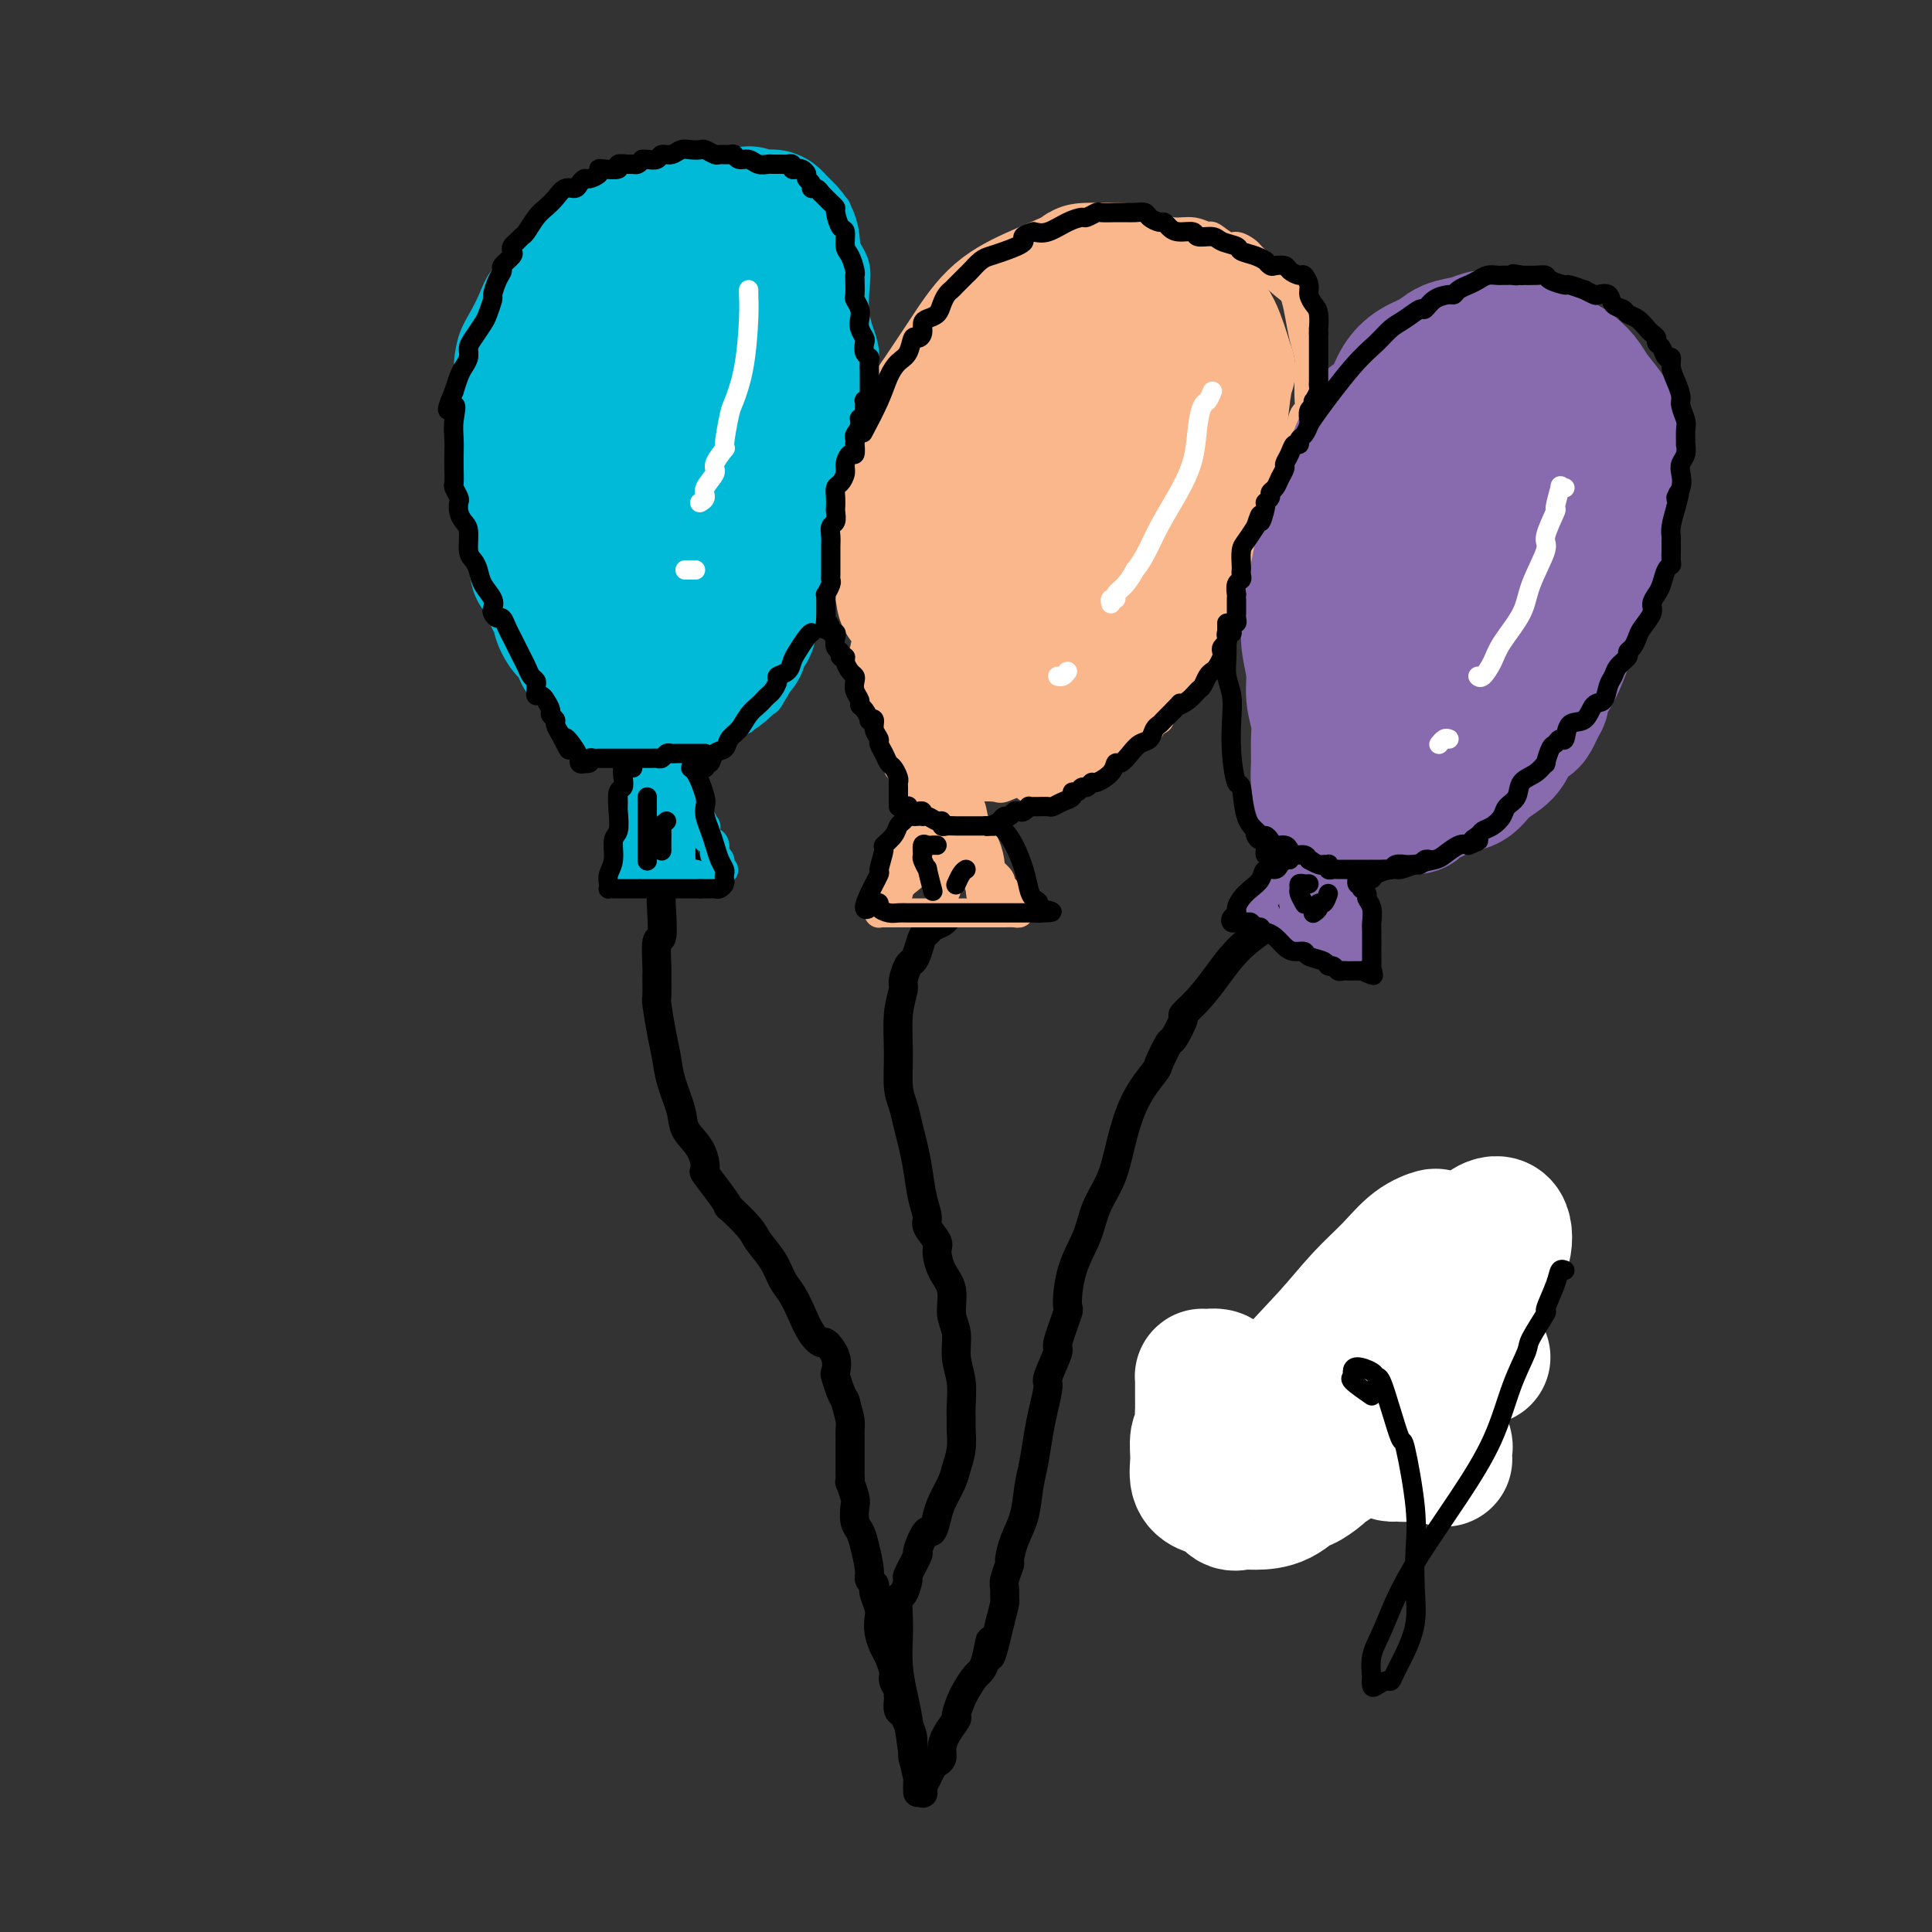 <svg viewBox='0 0 400 400' version='1.1' xmlns='http://www.w3.org/2000/svg' xmlns:xlink='http://www.w3.org/1999/xlink'><rect x="0" y="0" width="400" height="400" fill="#333333" stroke="none"/><g fill='none' stroke='#000000' stroke-width='6' stroke-linecap='round' stroke-linejoin='round'><path d='M196,190c-0.220,0.337 -0.440,0.674 -1,1c-0.560,0.326 -1.459,0.641 -2,1c-0.541,0.359 -0.722,0.763 -1,1c-0.278,0.237 -0.653,0.308 -1,1c-0.347,0.692 -0.666,2.004 -1,3c-0.334,0.996 -0.682,1.677 -1,2c-0.318,0.323 -0.607,0.289 -1,1c-0.393,0.711 -0.891,2.168 -1,3c-0.109,0.832 0.170,1.040 0,2c-0.170,0.960 -0.789,2.672 -1,5c-0.211,2.328 -0.015,5.272 0,8c0.015,2.728 -0.151,5.238 0,7c0.151,1.762 0.617,2.774 1,4c0.383,1.226 0.681,2.664 1,4c0.319,1.336 0.658,2.569 1,4c0.342,1.431 0.688,3.059 1,5c0.312,1.941 0.591,4.195 1,6c0.409,1.805 0.948,3.161 1,4c0.052,0.839 -0.385,1.160 0,2c0.385,0.840 1.591,2.199 2,3c0.409,0.801 0.023,1.045 0,2c-0.023,0.955 0.319,2.621 1,4c0.681,1.379 1.703,2.471 2,4c0.297,1.529 -0.131,3.494 0,5c0.131,1.506 0.820,2.554 1,4c0.180,1.446 -0.148,3.292 0,5c0.148,1.708 0.773,3.278 1,5c0.227,1.722 0.058,3.595 0,5c-0.058,1.405 -0.003,2.342 0,3c0.003,0.658 -0.044,1.036 0,2c0.044,0.964 0.180,2.512 0,4c-0.180,1.488 -0.677,2.914 -1,4c-0.323,1.086 -0.472,1.831 -1,3c-0.528,1.169 -1.437,2.763 -2,4c-0.563,1.237 -0.782,2.119 -1,3'/><path d='M194,314c-1.096,4.767 -1.337,2.686 -2,3c-0.663,0.314 -1.750,3.024 -2,4c-0.250,0.976 0.336,0.220 0,1c-0.336,0.780 -1.593,3.097 -2,4c-0.407,0.903 0.035,0.392 0,1c-0.035,0.608 -0.546,2.334 -1,3c-0.454,0.666 -0.851,0.271 -1,1c-0.149,0.729 -0.051,2.583 0,4c0.051,1.417 0.055,2.398 0,4c-0.055,1.602 -0.170,3.825 0,6c0.170,2.175 0.624,4.303 1,6c0.376,1.697 0.675,2.963 1,5c0.325,2.037 0.675,4.845 1,7c0.325,2.155 0.626,3.657 1,5c0.374,1.343 0.821,2.527 1,3c0.179,0.473 0.089,0.237 0,0'/><path d='M142,178c0.089,0.448 0.179,0.897 0,1c-0.179,0.103 -0.626,-0.139 -1,0c-0.374,0.139 -0.675,0.660 -1,1c-0.325,0.340 -0.675,0.499 -1,1c-0.325,0.501 -0.627,1.345 -1,2c-0.373,0.655 -0.818,1.122 -1,2c-0.182,0.878 -0.101,2.169 0,4c0.101,1.831 0.224,4.204 0,5c-0.224,0.796 -0.793,0.016 -1,1c-0.207,0.984 -0.053,3.732 0,5c0.053,1.268 0.003,1.055 0,2c-0.003,0.945 0.039,3.048 0,4c-0.039,0.952 -0.161,0.754 0,2c0.161,1.246 0.604,3.936 1,6c0.396,2.064 0.743,3.503 1,5c0.257,1.497 0.423,3.053 1,5c0.577,1.947 1.564,4.284 2,6c0.436,1.716 0.322,2.811 1,4c0.678,1.189 2.148,2.471 3,4c0.852,1.529 1.086,3.306 1,4c-0.086,0.694 -0.493,0.304 0,1c0.493,0.696 1.884,2.478 3,4c1.116,1.522 1.955,2.784 2,3c0.045,0.216 -0.704,-0.612 0,0c0.704,0.612 2.860,2.666 4,4c1.140,1.334 1.264,1.949 2,3c0.736,1.051 2.084,2.540 3,4c0.916,1.460 1.401,2.893 2,4c0.599,1.107 1.311,1.888 2,3c0.689,1.112 1.355,2.555 2,4c0.645,1.445 1.269,2.892 2,4c0.731,1.108 1.568,1.878 2,2c0.432,0.122 0.458,-0.402 1,0c0.542,0.402 1.598,1.732 2,3c0.402,1.268 0.149,2.474 0,3c-0.149,0.526 -0.194,0.372 0,1c0.194,0.628 0.627,2.036 1,3c0.373,0.964 0.687,1.482 1,2'/><path d='M175,290c0.536,2.197 0.876,3.189 1,4c0.124,0.811 0.033,1.442 0,2c-0.033,0.558 -0.009,1.044 0,2c0.009,0.956 0.001,2.383 0,3c-0.001,0.617 0.003,0.424 0,1c-0.003,0.576 -0.015,1.921 0,3c0.015,1.079 0.056,1.893 0,2c-0.056,0.107 -0.208,-0.491 0,0c0.208,0.491 0.776,2.072 1,3c0.224,0.928 0.102,1.204 0,2c-0.102,0.796 -0.186,2.111 0,3c0.186,0.889 0.642,1.351 1,2c0.358,0.649 0.618,1.484 1,3c0.382,1.516 0.886,3.714 1,5c0.114,1.286 -0.162,1.661 0,2c0.162,0.339 0.762,0.642 1,1c0.238,0.358 0.116,0.770 0,1c-0.116,0.230 -0.224,0.278 0,1c0.224,0.722 0.781,2.118 1,3c0.219,0.882 0.101,1.251 0,2c-0.101,0.749 -0.186,1.877 0,3c0.186,1.123 0.642,2.241 1,3c0.358,0.759 0.618,1.160 1,2c0.382,0.840 0.887,2.119 1,3c0.113,0.881 -0.166,1.362 0,2c0.166,0.638 0.776,1.432 1,2c0.224,0.568 0.063,0.911 0,1c-0.063,0.089 -0.028,-0.076 0,0c0.028,0.076 0.050,0.392 0,1c-0.050,0.608 -0.172,1.507 0,2c0.172,0.493 0.638,0.578 1,1c0.362,0.422 0.619,1.180 1,2c0.381,0.820 0.887,1.702 1,3c0.113,1.298 -0.166,3.014 0,4c0.166,0.986 0.776,1.244 1,2c0.224,0.756 0.060,2.011 0,3c-0.060,0.989 -0.017,1.711 0,2c0.017,0.289 0.009,0.144 0,0'/><path d='M275,193c0.118,-0.447 0.235,-0.894 0,-1c-0.235,-0.106 -0.824,0.128 -1,0c-0.176,-0.128 0.059,-0.619 0,-1c-0.059,-0.381 -0.412,-0.652 -1,-1c-0.588,-0.348 -1.409,-0.772 -2,-1c-0.591,-0.228 -0.951,-0.259 -2,0c-1.049,0.259 -2.787,0.809 -5,2c-2.213,1.191 -4.903,3.023 -7,5c-2.097,1.977 -3.602,4.100 -5,6c-1.398,1.900 -2.688,3.577 -4,5c-1.312,1.423 -2.646,2.592 -3,3c-0.354,0.408 0.273,0.057 0,1c-0.273,0.943 -1.444,3.182 -2,4c-0.556,0.818 -0.495,0.215 -1,1c-0.505,0.785 -1.576,2.956 -2,4c-0.424,1.044 -0.201,0.959 -1,2c-0.799,1.041 -2.622,3.207 -4,6c-1.378,2.793 -2.313,6.214 -3,9c-0.687,2.786 -1.127,4.937 -2,7c-0.873,2.063 -2.179,4.039 -3,6c-0.821,1.961 -1.156,3.906 -2,6c-0.844,2.094 -2.196,4.336 -3,7c-0.804,2.664 -1.060,5.751 -1,7c0.060,1.249 0.437,0.660 0,2c-0.437,1.340 -1.689,4.609 -2,6c-0.311,1.391 0.320,0.905 0,2c-0.320,1.095 -1.591,3.773 -2,5c-0.409,1.227 0.045,1.004 0,2c-0.045,0.996 -0.588,3.210 -1,5c-0.412,1.790 -0.691,3.156 -1,5c-0.309,1.844 -0.647,4.165 -1,6c-0.353,1.835 -0.720,3.183 -1,5c-0.280,1.817 -0.471,4.105 -1,6c-0.529,1.895 -1.396,3.399 -2,5c-0.604,1.601 -0.947,3.298 -1,4c-0.053,0.702 0.183,0.409 0,1c-0.183,0.591 -0.784,2.064 -1,3c-0.216,0.936 -0.048,1.333 0,2c0.048,0.667 -0.026,1.603 0,2c0.026,0.397 0.150,0.256 0,1c-0.150,0.744 -0.575,2.372 -1,4'/><path d='M207,336c-2.737,11.994 -2.081,5.477 -2,4c0.081,-1.477 -0.413,2.084 -1,4c-0.587,1.916 -1.266,2.185 -2,3c-0.734,0.815 -1.524,2.175 -2,3c-0.476,0.825 -0.639,1.117 -1,2c-0.361,0.883 -0.919,2.359 -1,3c-0.081,0.641 0.315,0.448 0,1c-0.315,0.552 -1.341,1.849 -2,3c-0.659,1.151 -0.950,2.157 -1,3c-0.050,0.843 0.140,1.525 0,2c-0.140,0.475 -0.612,0.744 -1,1c-0.388,0.256 -0.692,0.500 -1,1c-0.308,0.500 -0.619,1.258 -1,2c-0.381,0.742 -0.833,1.469 -1,2c-0.167,0.531 -0.048,0.866 0,1c0.048,0.134 0.024,0.067 0,0'/></g>
<g fill='none' stroke='#00BAD8' stroke-width='6' stroke-linecap='round' stroke-linejoin='round'><path d='M134,157c-0.032,-0.562 -0.064,-1.123 0,-1c0.064,0.123 0.225,0.931 0,2c-0.225,1.069 -0.834,2.398 -1,4c-0.166,1.602 0.113,3.475 0,5c-0.113,1.525 -0.619,2.701 -1,4c-0.381,1.299 -0.639,2.723 -1,4c-0.361,1.277 -0.826,2.409 -1,3c-0.174,0.591 -0.058,0.642 0,1c0.058,0.358 0.057,1.024 0,1c-0.057,-0.024 -0.170,-0.740 0,-1c0.170,-0.260 0.623,-0.066 1,0c0.377,0.066 0.680,0.004 1,0c0.320,-0.004 0.659,0.050 1,0c0.341,-0.050 0.683,-0.206 1,0c0.317,0.206 0.608,0.772 1,1c0.392,0.228 0.883,0.117 2,0c1.117,-0.117 2.858,-0.242 4,0c1.142,0.242 1.683,0.851 2,1c0.317,0.149 0.410,-0.160 1,0c0.590,0.160 1.679,0.790 2,1c0.321,0.210 -0.124,0.001 0,0c0.124,-0.001 0.817,0.206 1,0c0.183,-0.206 -0.143,-0.825 0,-1c0.143,-0.175 0.755,0.093 1,0c0.245,-0.093 0.122,-0.546 0,-1'/><path d='M148,180c3.016,0.279 1.555,-0.023 1,0c-0.555,0.023 -0.204,0.371 0,0c0.204,-0.371 0.261,-1.460 0,-2c-0.261,-0.540 -0.841,-0.531 -1,-1c-0.159,-0.469 0.103,-1.415 0,-2c-0.103,-0.585 -0.569,-0.810 -1,-1c-0.431,-0.190 -0.826,-0.346 -1,-1c-0.174,-0.654 -0.127,-1.806 0,-2c0.127,-0.194 0.332,0.569 0,0c-0.332,-0.569 -1.202,-2.471 -2,-4c-0.798,-1.529 -1.523,-2.687 -2,-4c-0.477,-1.313 -0.706,-2.782 -1,-4c-0.294,-1.218 -0.652,-2.184 -1,-3c-0.348,-0.816 -0.684,-1.483 -1,-2c-0.316,-0.517 -0.610,-0.885 -1,-1c-0.390,-0.115 -0.875,0.025 -1,0c-0.125,-0.025 0.111,-0.213 0,0c-0.111,0.213 -0.569,0.827 -1,1c-0.431,0.173 -0.833,-0.095 -1,0c-0.167,0.095 -0.097,0.551 0,1c0.097,0.449 0.222,0.889 0,1c-0.222,0.111 -0.792,-0.107 -1,0c-0.208,0.107 -0.055,0.538 0,1c0.055,0.462 0.011,0.955 0,1c-0.011,0.045 0.011,-0.357 0,0c-0.011,0.357 -0.056,1.473 0,3c0.056,1.527 0.211,3.464 0,5c-0.211,1.536 -0.789,2.669 -1,4c-0.211,1.331 -0.057,2.858 0,4c0.057,1.142 0.016,1.898 0,2c-0.016,0.102 -0.008,-0.449 0,-1'/><path d='M133,175c0.083,2.645 0.792,0.257 1,-1c0.208,-1.257 -0.084,-1.385 0,-2c0.084,-0.615 0.544,-1.719 1,-3c0.456,-1.281 0.910,-2.740 1,-4c0.090,-1.260 -0.182,-2.321 0,-3c0.182,-0.679 0.818,-0.974 1,-1c0.182,-0.026 -0.091,0.218 0,1c0.091,0.782 0.545,2.101 1,4c0.455,1.899 0.910,4.377 1,5c0.090,0.623 -0.186,-0.609 0,0c0.186,0.609 0.834,3.060 1,4c0.166,0.940 -0.152,0.370 0,1c0.152,0.630 0.772,2.462 1,3c0.228,0.538 0.062,-0.216 0,-1c-0.062,-0.784 -0.020,-1.598 0,-3c0.020,-1.402 0.020,-3.391 0,-5c-0.020,-1.609 -0.058,-2.836 0,-4c0.058,-1.164 0.212,-2.263 0,-3c-0.212,-0.737 -0.789,-1.112 -1,-1c-0.211,0.112 -0.057,0.709 0,1c0.057,0.291 0.015,0.274 0,1c-0.015,0.726 -0.004,2.196 0,3c0.004,0.804 0.001,0.944 0,1c-0.001,0.056 -0.001,0.028 0,0'/><path d='M135,153c-0.294,-0.000 -0.589,-0.001 -1,0c-0.411,0.001 -0.939,0.002 -1,0c-0.061,-0.002 0.343,-0.007 0,0c-0.343,0.007 -1.434,0.025 -2,0c-0.566,-0.025 -0.609,-0.093 -1,0c-0.391,0.093 -1.131,0.349 -2,0c-0.869,-0.349 -1.867,-1.301 -3,-2c-1.133,-0.699 -2.402,-1.145 -4,-2c-1.598,-0.855 -3.525,-2.120 -5,-4c-1.475,-1.880 -2.498,-4.376 -3,-5c-0.502,-0.624 -0.483,0.625 -1,0c-0.517,-0.625 -1.570,-3.124 -2,-4c-0.430,-0.876 -0.236,-0.130 -1,-1c-0.764,-0.870 -2.484,-3.357 -3,-4c-0.516,-0.643 0.173,0.559 0,0c-0.173,-0.559 -1.208,-2.878 -2,-5c-0.792,-2.122 -1.341,-4.045 -2,-6c-0.659,-1.955 -1.430,-3.940 -2,-6c-0.570,-2.060 -0.941,-4.194 -1,-6c-0.059,-1.806 0.194,-3.283 0,-4c-0.194,-0.717 -0.837,-0.675 -1,-2c-0.163,-1.325 0.152,-4.016 0,-6c-0.152,-1.984 -0.773,-3.260 -1,-4c-0.227,-0.740 -0.061,-0.945 0,-2c0.061,-1.055 0.016,-2.959 0,-4c-0.016,-1.041 -0.002,-1.219 0,-2c0.002,-0.781 -0.008,-2.165 0,-3c0.008,-0.835 0.033,-1.121 0,-2c-0.033,-0.879 -0.123,-2.350 0,-4c0.123,-1.650 0.459,-3.480 1,-5c0.541,-1.520 1.287,-2.730 2,-4c0.713,-1.270 1.394,-2.601 2,-4c0.606,-1.399 1.136,-2.866 2,-4c0.864,-1.134 2.061,-1.936 3,-3c0.939,-1.064 1.619,-2.389 2,-3c0.381,-0.611 0.464,-0.509 1,-1c0.536,-0.491 1.525,-1.575 2,-2c0.475,-0.425 0.436,-0.191 1,-1c0.564,-0.809 1.733,-2.660 3,-4c1.267,-1.340 2.634,-2.170 4,-3'/><path d='M120,41c4.345,-4.850 4.208,-2.477 5,-2c0.792,0.477 2.512,-0.944 4,-2c1.488,-1.056 2.745,-1.747 4,-2c1.255,-0.253 2.509,-0.068 4,0c1.491,0.068 3.221,0.018 5,0c1.779,-0.018 3.609,-0.004 4,0c0.391,0.004 -0.657,-0.000 0,0c0.657,0.000 3.019,0.006 5,0c1.981,-0.006 3.580,-0.024 5,0c1.420,0.024 2.662,0.090 4,0c1.338,-0.090 2.773,-0.337 4,0c1.227,0.337 2.245,1.257 3,2c0.755,0.743 1.245,1.310 2,2c0.755,0.690 1.775,1.504 2,2c0.225,0.496 -0.344,0.673 0,1c0.344,0.327 1.602,0.803 2,1c0.398,0.197 -0.065,0.116 0,1c0.065,0.884 0.658,2.732 1,4c0.342,1.268 0.434,1.956 1,3c0.566,1.044 1.606,2.445 2,4c0.394,1.555 0.143,3.263 0,5c-0.143,1.737 -0.178,3.501 0,5c0.178,1.499 0.570,2.732 1,4c0.430,1.268 0.900,2.570 1,4c0.100,1.430 -0.168,2.987 0,4c0.168,1.013 0.773,1.483 1,2c0.227,0.517 0.076,1.080 0,2c-0.076,0.920 -0.076,2.196 0,3c0.076,0.804 0.226,1.138 0,2c-0.226,0.862 -0.830,2.254 -1,3c-0.170,0.746 0.095,0.846 0,2c-0.095,1.154 -0.550,3.361 -1,5c-0.450,1.639 -0.897,2.710 -1,4c-0.103,1.290 0.137,2.799 0,4c-0.137,1.201 -0.652,2.092 -1,3c-0.348,0.908 -0.528,1.831 -1,3c-0.472,1.169 -1.236,2.585 -2,4'/><path d='M173,114c-1.344,6.074 -1.205,4.759 -1,4c0.205,-0.759 0.475,-0.961 0,0c-0.475,0.961 -1.695,3.086 -2,4c-0.305,0.914 0.304,0.618 0,1c-0.304,0.382 -1.520,1.443 -2,2c-0.480,0.557 -0.223,0.611 0,1c0.223,0.389 0.410,1.115 0,2c-0.410,0.885 -1.419,1.930 -2,3c-0.581,1.070 -0.734,2.167 -1,3c-0.266,0.833 -0.645,1.403 -1,2c-0.355,0.597 -0.688,1.221 -1,2c-0.312,0.779 -0.605,1.713 -1,2c-0.395,0.287 -0.894,-0.073 -1,0c-0.106,0.073 0.181,0.578 0,1c-0.181,0.422 -0.830,0.760 -1,1c-0.170,0.240 0.139,0.383 0,1c-0.139,0.617 -0.727,1.708 -1,2c-0.273,0.292 -0.232,-0.217 -1,0c-0.768,0.217 -2.346,1.158 -3,2c-0.654,0.842 -0.385,1.585 -1,2c-0.615,0.415 -2.114,0.504 -3,1c-0.886,0.496 -1.160,1.401 -2,2c-0.840,0.599 -2.248,0.893 -3,1c-0.752,0.107 -0.848,0.029 -1,0c-0.152,-0.029 -0.359,-0.008 -1,0c-0.641,0.008 -1.716,0.002 -2,0c-0.284,-0.002 0.222,-0.001 0,0c-0.222,0.001 -1.174,0.001 -2,0c-0.826,-0.001 -1.528,-0.004 -2,0c-0.472,0.004 -0.715,0.015 -1,0c-0.285,-0.015 -0.612,-0.056 -1,0c-0.388,0.056 -0.835,0.207 -1,0c-0.165,-0.207 -0.047,-0.774 0,-1c0.047,-0.226 0.024,-0.113 0,0'/></g>
<g fill='none' stroke='#00BAD8' stroke-width='28' stroke-linecap='round' stroke-linejoin='round'><path d='M148,66c-0.419,0.089 -0.838,0.179 -2,0c-1.162,-0.179 -3.066,-0.626 -4,-1c-0.934,-0.374 -0.899,-0.674 -2,-1c-1.101,-0.326 -3.337,-0.677 -5,-1c-1.663,-0.323 -2.754,-0.617 -4,0c-1.246,0.617 -2.647,2.147 -4,4c-1.353,1.853 -2.660,4.030 -4,7c-1.340,2.970 -2.715,6.732 -3,8c-0.285,1.268 0.520,0.042 0,2c-0.520,1.958 -2.363,7.101 -3,9c-0.637,1.899 -0.066,0.554 0,3c0.066,2.446 -0.374,8.683 0,13c0.374,4.317 1.560,6.715 3,9c1.440,2.285 3.134,4.456 5,6c1.866,1.544 3.905,2.461 6,3c2.095,0.539 4.247,0.699 6,0c1.753,-0.699 3.108,-2.256 5,-4c1.892,-1.744 4.320,-3.675 6,-6c1.680,-2.325 2.611,-5.045 3,-6c0.389,-0.955 0.236,-0.143 1,-2c0.764,-1.857 2.445,-6.381 3,-8c0.555,-1.619 -0.018,-0.333 0,-2c0.018,-1.667 0.625,-6.288 1,-10c0.375,-3.712 0.516,-6.515 0,-9c-0.516,-2.485 -1.690,-4.652 -3,-7c-1.310,-2.348 -2.757,-4.879 -4,-7c-1.243,-2.121 -2.281,-3.833 -4,-5c-1.719,-1.167 -4.118,-1.787 -6,-2c-1.882,-0.213 -3.247,-0.017 -4,0c-0.753,0.017 -0.893,-0.144 -2,0c-1.107,0.144 -3.181,0.594 -5,1c-1.819,0.406 -3.384,0.767 -4,1c-0.616,0.233 -0.284,0.339 -1,1c-0.716,0.661 -2.481,1.878 -4,4c-1.519,2.122 -2.794,5.148 -4,8c-1.206,2.852 -2.345,5.529 -3,9c-0.655,3.471 -0.828,7.735 -1,12'/><path d='M111,95c-0.479,5.049 0.322,7.173 1,10c0.678,2.827 1.231,6.358 2,9c0.769,2.642 1.754,4.395 3,6c1.246,1.605 2.754,3.064 3,4c0.246,0.936 -0.770,1.351 0,2c0.770,0.649 3.324,1.534 4,2c0.676,0.466 -0.528,0.515 0,1c0.528,0.485 2.789,1.407 4,2c1.211,0.593 1.374,0.859 2,1c0.626,0.141 1.716,0.158 3,0c1.284,-0.158 2.764,-0.490 4,-1c1.236,-0.510 2.229,-1.197 3,-2c0.771,-0.803 1.320,-1.721 2,-2c0.680,-0.279 1.491,0.081 2,0c0.509,-0.081 0.718,-0.602 1,-1c0.282,-0.398 0.639,-0.672 1,-1c0.361,-0.328 0.725,-0.709 1,-1c0.275,-0.291 0.459,-0.492 1,-1c0.541,-0.508 1.439,-1.324 2,-2c0.561,-0.676 0.787,-1.213 1,-2c0.213,-0.787 0.415,-1.826 1,-3c0.585,-1.174 1.554,-2.483 2,-4c0.446,-1.517 0.368,-3.241 1,-5c0.632,-1.759 1.972,-3.554 3,-5c1.028,-1.446 1.743,-2.543 2,-3c0.257,-0.457 0.058,-0.274 0,-1c-0.058,-0.726 0.027,-2.359 0,-3c-0.027,-0.641 -0.166,-0.288 0,-1c0.166,-0.712 0.637,-2.490 1,-4c0.363,-1.510 0.619,-2.752 1,-4c0.381,-1.248 0.887,-2.501 1,-4c0.113,-1.499 -0.169,-3.244 0,-5c0.169,-1.756 0.787,-3.522 1,-5c0.213,-1.478 0.019,-2.667 0,-4c-0.019,-1.333 0.137,-2.809 0,-4c-0.137,-1.191 -0.569,-2.095 -1,-3'/><path d='M163,61c0.337,-6.693 -0.321,-4.427 -1,-4c-0.679,0.427 -1.378,-0.986 -2,-2c-0.622,-1.014 -1.166,-1.631 -2,-2c-0.834,-0.369 -1.957,-0.491 -3,-1c-1.043,-0.509 -2.004,-1.404 -3,-2c-0.996,-0.596 -2.025,-0.892 -3,-1c-0.975,-0.108 -1.896,-0.028 -3,0c-1.104,0.028 -2.392,0.004 -3,0c-0.608,-0.004 -0.537,0.012 -1,0c-0.463,-0.012 -1.460,-0.053 -2,0c-0.540,0.053 -0.624,0.198 -1,0c-0.376,-0.198 -1.044,-0.741 -2,-1c-0.956,-0.259 -2.199,-0.236 -3,0c-0.801,0.236 -1.159,0.686 -2,1c-0.841,0.314 -2.166,0.494 -3,1c-0.834,0.506 -1.178,1.339 -2,2c-0.822,0.661 -2.122,1.151 -3,2c-0.878,0.849 -1.334,2.056 -2,3c-0.666,0.944 -1.542,1.623 -2,2c-0.458,0.377 -0.500,0.452 -1,1c-0.500,0.548 -1.460,1.570 -2,2c-0.540,0.430 -0.660,0.267 -1,1c-0.340,0.733 -0.900,2.362 -1,3c-0.100,0.638 0.262,0.284 0,1c-0.262,0.716 -1.146,2.503 -2,4c-0.854,1.497 -1.678,2.706 -2,4c-0.322,1.294 -0.143,2.673 0,4c0.143,1.327 0.248,2.603 0,4c-0.248,1.397 -0.851,2.916 -1,4c-0.149,1.084 0.156,1.732 0,3c-0.156,1.268 -0.774,3.156 -1,4c-0.226,0.844 -0.061,0.644 0,1c0.061,0.356 0.019,1.266 0,2c-0.019,0.734 -0.016,1.290 0,2c0.016,0.710 0.043,1.574 0,2c-0.043,0.426 -0.156,0.413 0,1c0.156,0.587 0.580,1.773 1,3c0.420,1.227 0.834,2.493 1,4c0.166,1.507 0.083,3.253 0,5'/><path d='M111,114c0.179,6.573 0.626,3.505 1,3c0.374,-0.505 0.674,1.551 1,3c0.326,1.449 0.679,2.290 1,3c0.321,0.710 0.611,1.290 1,2c0.389,0.710 0.878,1.552 1,2c0.122,0.448 -0.122,0.504 0,1c0.122,0.496 0.609,1.432 1,2c0.391,0.568 0.686,0.767 1,1c0.314,0.233 0.648,0.500 1,1c0.352,0.500 0.724,1.233 1,2c0.276,0.767 0.456,1.567 1,2c0.544,0.433 1.451,0.498 2,1c0.549,0.502 0.740,1.440 1,2c0.260,0.560 0.591,0.743 1,1c0.409,0.257 0.897,0.590 1,1c0.103,0.410 -0.179,0.899 0,1c0.179,0.101 0.821,-0.184 1,0c0.179,0.184 -0.103,0.838 0,1c0.103,0.162 0.590,-0.167 1,0c0.410,0.167 0.743,0.830 1,1c0.257,0.170 0.439,-0.154 1,0c0.561,0.154 1.501,0.784 2,1c0.499,0.216 0.557,0.016 1,0c0.443,-0.016 1.272,0.151 2,0c0.728,-0.151 1.354,-0.619 2,-1c0.646,-0.381 1.310,-0.676 2,-1c0.690,-0.324 1.406,-0.677 2,-1c0.594,-0.323 1.067,-0.615 2,-1c0.933,-0.385 2.326,-0.863 3,-1c0.674,-0.137 0.628,0.065 1,0c0.372,-0.065 1.160,-0.399 2,-1c0.840,-0.601 1.730,-1.470 2,-2c0.270,-0.530 -0.081,-0.719 0,-1c0.081,-0.281 0.595,-0.652 1,-1c0.405,-0.348 0.703,-0.674 1,-1'/><path d='M153,134c0.575,-0.892 0.014,-0.621 0,-1c-0.014,-0.379 0.520,-1.407 1,-2c0.480,-0.593 0.906,-0.753 1,-1c0.094,-0.247 -0.143,-0.583 0,-1c0.143,-0.417 0.668,-0.914 1,-2c0.332,-1.086 0.471,-2.761 1,-4c0.529,-1.239 1.447,-2.041 2,-3c0.553,-0.959 0.739,-2.075 1,-3c0.261,-0.925 0.595,-1.658 1,-3c0.405,-1.342 0.879,-3.292 1,-4c0.121,-0.708 -0.111,-0.172 0,-1c0.111,-0.828 0.566,-3.018 1,-4c0.434,-0.982 0.848,-0.756 1,-2c0.152,-1.244 0.044,-3.960 0,-5c-0.044,-1.040 -0.022,-0.406 0,-2c0.022,-1.594 0.044,-5.417 0,-8c-0.044,-2.583 -0.153,-3.927 0,-6c0.153,-2.073 0.569,-4.873 0,-7c-0.569,-2.127 -2.121,-3.579 -3,-6c-0.879,-2.421 -1.084,-5.811 -2,-8c-0.916,-2.189 -2.545,-3.179 -4,-5c-1.455,-1.821 -2.738,-4.475 -4,-6c-1.262,-1.525 -2.505,-1.923 -3,-2c-0.495,-0.077 -0.243,0.165 -1,0c-0.757,-0.165 -2.522,-0.739 -4,-1c-1.478,-0.261 -2.671,-0.210 -3,0c-0.329,0.210 0.204,0.578 -1,1c-1.204,0.422 -4.144,0.899 -6,2c-1.856,1.101 -2.629,2.825 -4,5c-1.371,2.175 -3.340,4.799 -5,8c-1.660,3.201 -3.012,6.978 -4,11c-0.988,4.022 -1.612,8.290 -2,13c-0.388,4.710 -0.542,9.862 0,14c0.542,4.138 1.778,7.264 3,10c1.222,2.736 2.431,5.084 3,6c0.569,0.916 0.499,0.400 1,1c0.501,0.600 1.572,2.314 3,3c1.428,0.686 3.214,0.343 5,0'/><path d='M133,121c1.106,-0.414 1.372,-1.448 2,-3c0.628,-1.552 1.618,-3.623 3,-6c1.382,-2.377 3.154,-5.062 4,-8c0.846,-2.938 0.764,-6.131 1,-10c0.236,-3.869 0.790,-8.414 1,-10c0.210,-1.586 0.077,-0.213 0,-2c-0.077,-1.787 -0.096,-6.733 0,-9c0.096,-2.267 0.308,-1.853 0,-3c-0.308,-1.147 -1.137,-3.853 -2,-5c-0.863,-1.147 -1.760,-0.733 -3,1c-1.240,1.733 -2.824,4.786 -4,8c-1.176,3.214 -1.945,6.590 -3,10c-1.055,3.410 -2.397,6.853 -3,10c-0.603,3.147 -0.468,5.998 0,8c0.468,2.002 1.267,3.156 2,3c0.733,-0.156 1.399,-1.620 2,-2c0.601,-0.380 1.138,0.325 2,-1c0.862,-1.325 2.048,-4.679 3,-6c0.952,-1.321 1.668,-0.607 3,-3c1.332,-2.393 3.279,-7.891 4,-10c0.721,-2.109 0.215,-0.827 1,-3c0.785,-2.173 2.862,-7.799 4,-12c1.138,-4.201 1.338,-6.978 1,-9c-0.338,-2.022 -1.215,-3.291 -2,-4c-0.785,-0.709 -1.479,-0.858 -2,-1c-0.521,-0.142 -0.870,-0.278 -1,0c-0.130,0.278 -0.042,0.971 0,1c0.042,0.029 0.039,-0.607 0,-1c-0.039,-0.393 -0.112,-0.543 0,-1c0.112,-0.457 0.411,-1.222 1,-2c0.589,-0.778 1.470,-1.567 2,-2c0.530,-0.433 0.709,-0.508 1,-1c0.291,-0.492 0.694,-1.402 1,-2c0.306,-0.598 0.516,-0.885 1,-1c0.484,-0.115 1.242,-0.057 2,0'/><path d='M154,45c1.489,-1.392 1.211,-0.374 1,0c-0.211,0.374 -0.356,0.102 0,0c0.356,-0.102 1.212,-0.035 2,0c0.788,0.035 1.507,0.038 2,0c0.493,-0.038 0.760,-0.119 1,0c0.240,0.119 0.454,0.436 1,1c0.546,0.564 1.425,1.376 2,2c0.575,0.624 0.848,1.062 1,2c0.152,0.938 0.184,2.377 0,4c-0.184,1.623 -0.586,3.428 -1,5c-0.414,1.572 -0.842,2.909 -1,4c-0.158,1.091 -0.045,1.936 0,2c0.045,0.064 0.022,-0.654 0,-1c-0.022,-0.346 -0.044,-0.321 0,-1c0.044,-0.679 0.153,-2.061 0,-4c-0.153,-1.939 -0.569,-4.434 -1,-6c-0.431,-1.566 -0.876,-2.204 -1,-3c-0.124,-0.796 0.072,-1.751 0,-2c-0.072,-0.249 -0.412,0.206 -1,1c-0.588,0.794 -1.426,1.925 -2,3c-0.574,1.075 -0.886,2.092 -1,3c-0.114,0.908 -0.031,1.706 0,2c0.031,0.294 0.009,0.084 0,0c-0.009,-0.084 -0.004,-0.042 0,0'/></g>
<g fill='none' stroke='#FBB78C' stroke-width='6' stroke-linecap='round' stroke-linejoin='round'><path d='M194,164c-0.301,-0.846 -0.601,-1.693 -1,-2c-0.399,-0.307 -0.896,-0.075 -1,0c-0.104,0.075 0.187,-0.007 0,0c-0.187,0.007 -0.850,0.105 -1,1c-0.150,0.895 0.215,2.589 0,4c-0.215,1.411 -1.010,2.539 -2,4c-0.990,1.461 -2.174,3.256 -3,5c-0.826,1.744 -1.293,3.438 -2,5c-0.707,1.562 -1.654,2.993 -2,4c-0.346,1.007 -0.091,1.590 0,2c0.091,0.410 0.017,0.646 0,1c-0.017,0.354 0.023,0.827 0,1c-0.023,0.173 -0.111,0.046 0,0c0.111,-0.046 0.419,-0.012 1,0c0.581,0.012 1.436,0.003 2,0c0.564,-0.003 0.838,-0.001 1,0c0.162,0.001 0.213,0.000 1,0c0.787,-0.000 2.309,-0.000 3,0c0.691,0.000 0.551,0.000 1,0c0.449,-0.000 1.488,-0.000 2,0c0.512,0.000 0.497,0.000 1,0c0.503,-0.000 1.524,0.000 2,0c0.476,-0.000 0.408,-0.000 1,0c0.592,0.000 1.845,0.000 3,0c1.155,-0.000 2.211,-0.000 3,0c0.789,0.000 1.311,0.001 2,0c0.689,-0.001 1.544,-0.003 2,0c0.456,0.003 0.514,0.011 1,0c0.486,-0.011 1.400,-0.041 2,0c0.600,0.041 0.886,0.155 1,0c0.114,-0.155 0.057,-0.577 0,-1'/><path d='M211,188c4.309,-0.195 0.582,-0.681 -1,-1c-1.582,-0.319 -1.020,-0.471 -1,-1c0.020,-0.529 -0.502,-1.435 -1,-2c-0.498,-0.565 -0.973,-0.791 -1,-1c-0.027,-0.209 0.392,-0.403 0,-1c-0.392,-0.597 -1.596,-1.596 -2,-2c-0.404,-0.404 -0.007,-0.211 0,-1c0.007,-0.789 -0.376,-2.559 -1,-4c-0.624,-1.441 -1.491,-2.554 -2,-4c-0.509,-1.446 -0.661,-3.224 -1,-4c-0.339,-0.776 -0.864,-0.549 -1,-1c-0.136,-0.451 0.119,-1.581 0,-2c-0.119,-0.419 -0.610,-0.127 -1,0c-0.390,0.127 -0.679,0.089 -1,0c-0.321,-0.089 -0.673,-0.231 -1,0c-0.327,0.231 -0.629,0.834 -1,1c-0.371,0.166 -0.811,-0.105 -1,0c-0.189,0.105 -0.129,0.585 0,1c0.129,0.415 0.325,0.764 0,1c-0.325,0.236 -1.173,0.360 -2,1c-0.827,0.640 -1.633,1.795 -2,3c-0.367,1.205 -0.294,2.461 -1,4c-0.706,1.539 -2.193,3.362 -3,5c-0.807,1.638 -0.936,3.092 -1,4c-0.064,0.908 -0.063,1.271 0,1c0.063,-0.271 0.189,-1.175 1,-2c0.811,-0.825 2.308,-1.570 3,-3c0.692,-1.430 0.578,-3.543 1,-5c0.422,-1.457 1.381,-2.256 2,-3c0.619,-0.744 0.897,-1.431 1,-2c0.103,-0.569 0.029,-1.020 0,-1c-0.029,0.020 -0.015,0.510 0,1'/><path d='M194,170c1.233,-1.728 0.317,0.951 0,2c-0.317,1.049 -0.033,0.467 0,1c0.033,0.533 -0.183,2.181 0,4c0.183,1.819 0.766,3.810 1,5c0.234,1.190 0.119,1.580 0,2c-0.119,0.420 -0.242,0.871 0,1c0.242,0.129 0.850,-0.063 1,-1c0.150,-0.937 -0.157,-2.617 0,-4c0.157,-1.383 0.778,-2.468 1,-3c0.222,-0.532 0.043,-0.511 0,-1c-0.043,-0.489 0.049,-1.487 0,-2c-0.049,-0.513 -0.239,-0.543 0,-1c0.239,-0.457 0.908,-1.343 1,-2c0.092,-0.657 -0.392,-1.084 0,-1c0.392,0.084 1.660,0.679 2,2c0.340,1.321 -0.249,3.369 0,5c0.249,1.631 1.336,2.846 2,4c0.664,1.154 0.906,2.248 1,3c0.094,0.752 0.039,1.164 0,1c-0.039,-0.164 -0.062,-0.904 0,-1c0.062,-0.096 0.209,0.450 0,0c-0.209,-0.450 -0.774,-1.897 -1,-3c-0.226,-1.103 -0.112,-1.863 0,-3c0.112,-1.137 0.222,-2.650 0,-4c-0.222,-1.350 -0.778,-2.537 -1,-3c-0.222,-0.463 -0.112,-0.202 0,0c0.112,0.202 0.226,0.345 0,1c-0.226,0.655 -0.792,1.822 -1,3c-0.208,1.178 -0.059,2.368 0,3c0.059,0.632 0.026,0.705 0,1c-0.026,0.295 -0.045,0.810 0,1c0.045,0.190 0.156,0.054 0,0c-0.156,-0.054 -0.578,-0.027 -1,0'/><path d='M199,180c-0.505,1.100 -0.767,-0.650 -1,-2c-0.233,-1.350 -0.439,-2.298 -1,-3c-0.561,-0.702 -1.479,-1.156 -2,-2c-0.521,-0.844 -0.647,-2.076 -1,-3c-0.353,-0.924 -0.935,-1.538 -1,-2c-0.065,-0.462 0.386,-0.772 0,-1c-0.386,-0.228 -1.609,-0.374 -2,-1c-0.391,-0.626 0.049,-1.734 0,-2c-0.049,-0.266 -0.586,0.308 -1,0c-0.414,-0.308 -0.703,-1.500 -1,-2c-0.297,-0.500 -0.602,-0.308 -1,-1c-0.398,-0.692 -0.890,-2.268 -1,-3c-0.110,-0.732 0.163,-0.620 0,-1c-0.163,-0.380 -0.762,-1.252 -1,-2c-0.238,-0.748 -0.115,-1.373 0,-2c0.115,-0.627 0.223,-1.255 0,-2c-0.223,-0.745 -0.778,-1.607 -1,-2c-0.222,-0.393 -0.111,-0.318 0,-1c0.111,-0.682 0.222,-2.121 0,-3c-0.222,-0.879 -0.777,-1.198 -1,-2c-0.223,-0.802 -0.112,-2.086 0,-3c0.112,-0.914 0.226,-1.457 0,-2c-0.226,-0.543 -0.793,-1.086 -1,-2c-0.207,-0.914 -0.056,-2.198 0,-3c0.056,-0.802 0.015,-1.120 0,-2c-0.015,-0.880 -0.004,-2.322 0,-3c0.004,-0.678 0.001,-0.593 0,-1c-0.001,-0.407 -0.000,-1.306 0,-2c0.000,-0.694 -0.001,-1.182 0,-2c0.001,-0.818 0.003,-1.965 0,-3c-0.003,-1.035 -0.011,-1.958 0,-3c0.011,-1.042 0.041,-2.204 0,-3c-0.041,-0.796 -0.155,-1.228 0,-2c0.155,-0.772 0.577,-1.886 1,-3'/><path d='M184,109c-0.375,-7.686 -0.312,-3.900 0,-3c0.312,0.900 0.871,-1.086 1,-2c0.129,-0.914 -0.174,-0.757 0,-1c0.174,-0.243 0.824,-0.887 1,-2c0.176,-1.113 -0.122,-2.696 0,-4c0.122,-1.304 0.665,-2.329 1,-3c0.335,-0.671 0.462,-0.987 1,-2c0.538,-1.013 1.488,-2.723 2,-4c0.512,-1.277 0.585,-2.122 1,-3c0.415,-0.878 1.172,-1.789 2,-3c0.828,-1.211 1.727,-2.723 2,-3c0.273,-0.277 -0.081,0.681 0,0c0.081,-0.681 0.597,-3.000 1,-4c0.403,-1.000 0.694,-0.680 1,-1c0.306,-0.320 0.628,-1.281 1,-2c0.372,-0.719 0.793,-1.196 1,-2c0.207,-0.804 0.200,-1.934 1,-3c0.800,-1.066 2.406,-2.068 3,-3c0.594,-0.932 0.176,-1.795 1,-3c0.824,-1.205 2.889,-2.752 4,-4c1.111,-1.248 1.268,-2.199 2,-3c0.732,-0.801 2.040,-1.453 3,-2c0.960,-0.547 1.571,-0.987 2,-1c0.429,-0.013 0.676,0.403 1,0c0.324,-0.403 0.726,-1.625 1,-2c0.274,-0.375 0.421,0.097 1,0c0.579,-0.097 1.592,-0.761 2,-1c0.408,-0.239 0.212,-0.051 1,0c0.788,0.051 2.559,-0.035 4,0c1.441,0.035 2.552,0.190 4,0c1.448,-0.190 3.232,-0.726 5,-1c1.768,-0.274 3.518,-0.286 5,0c1.482,0.286 2.694,0.869 4,1c1.306,0.131 2.706,-0.190 4,0c1.294,0.190 2.483,0.891 3,1c0.517,0.109 0.360,-0.376 1,0c0.640,0.376 2.075,1.612 3,2c0.925,0.388 1.341,-0.071 2,0c0.659,0.071 1.562,0.673 2,1c0.438,0.327 0.411,0.379 1,1c0.589,0.621 1.795,1.810 3,3'/><path d='M262,56c3.632,1.230 1.210,-0.194 1,0c-0.210,0.194 1.790,2.008 3,3c1.210,0.992 1.631,1.164 2,2c0.369,0.836 0.687,2.336 1,4c0.313,1.664 0.619,3.490 1,5c0.381,1.510 0.835,2.703 1,4c0.165,1.297 0.041,2.698 0,4c-0.041,1.302 0.000,2.503 0,3c-0.000,0.497 -0.041,0.289 0,1c0.041,0.711 0.166,2.343 0,3c-0.166,0.657 -0.621,0.341 -1,1c-0.379,0.659 -0.682,2.293 -1,4c-0.318,1.707 -0.650,3.488 -1,5c-0.350,1.512 -0.716,2.757 -1,4c-0.284,1.243 -0.484,2.485 -1,4c-0.516,1.515 -1.347,3.303 -2,5c-0.653,1.697 -1.126,3.301 -2,5c-0.874,1.699 -2.148,3.491 -3,5c-0.852,1.509 -1.282,2.735 -2,4c-0.718,1.265 -1.725,2.569 -2,3c-0.275,0.431 0.183,-0.010 0,1c-0.183,1.010 -1.008,3.471 -2,5c-0.992,1.529 -2.152,2.124 -3,3c-0.848,0.876 -1.384,2.031 -2,3c-0.616,0.969 -1.312,1.751 -2,3c-0.688,1.249 -1.370,2.965 -2,4c-0.630,1.035 -1.210,1.390 -2,2c-0.790,0.610 -1.790,1.476 -2,2c-0.210,0.524 0.369,0.706 0,1c-0.369,0.294 -1.688,0.698 -2,1c-0.312,0.302 0.381,0.500 0,1c-0.381,0.500 -1.836,1.303 -3,2c-1.164,0.697 -2.036,1.289 -3,2c-0.964,0.711 -2.021,1.541 -3,2c-0.979,0.459 -1.879,0.547 -3,1c-1.121,0.453 -2.463,1.272 -4,2c-1.537,0.728 -3.268,1.364 -5,2'/><path d='M217,162c-5.082,2.724 -4.289,0.535 -5,0c-0.711,-0.535 -2.928,0.584 -4,1c-1.072,0.416 -1.000,0.127 -2,0c-1.000,-0.127 -3.073,-0.093 -4,0c-0.927,0.093 -0.707,0.246 -2,0c-1.293,-0.246 -4.098,-0.889 -5,-1c-0.902,-0.111 0.098,0.310 -1,0c-1.098,-0.310 -4.296,-1.353 -6,-2c-1.704,-0.647 -1.916,-0.899 -2,-1c-0.084,-0.101 -0.042,-0.050 0,0'/></g>
<g fill='none' stroke='#FBB78C' stroke-width='28' stroke-linecap='round' stroke-linejoin='round'><path d='M226,105c-0.006,-0.650 -0.013,-1.300 0,-2c0.013,-0.700 0.045,-1.451 0,-3c-0.045,-1.549 -0.166,-3.895 0,-6c0.166,-2.105 0.620,-3.968 0,-6c-0.620,-2.032 -2.312,-4.233 -4,-5c-1.688,-0.767 -3.371,-0.100 -4,0c-0.629,0.100 -0.205,-0.368 -1,0c-0.795,0.368 -2.808,1.573 -4,2c-1.192,0.427 -1.562,0.078 -3,2c-1.438,1.922 -3.943,6.116 -6,10c-2.057,3.884 -3.666,7.459 -5,12c-1.334,4.541 -2.391,10.049 -3,15c-0.609,4.951 -0.768,9.344 0,12c0.768,2.656 2.462,3.576 4,5c1.538,1.424 2.918,3.353 5,4c2.082,0.647 4.866,0.011 6,0c1.134,-0.011 0.617,0.604 2,0c1.383,-0.604 4.667,-2.428 6,-3c1.333,-0.572 0.715,0.108 2,-1c1.285,-1.108 4.472,-4.004 7,-7c2.528,-2.996 4.396,-6.091 6,-9c1.604,-2.909 2.943,-5.633 4,-9c1.057,-3.367 1.832,-7.377 2,-11c0.168,-3.623 -0.270,-6.857 -1,-10c-0.730,-3.143 -1.752,-6.194 -3,-9c-1.248,-2.806 -2.724,-5.366 -5,-7c-2.276,-1.634 -5.354,-2.343 -8,-2c-2.646,0.343 -4.861,1.737 -6,2c-1.139,0.263 -1.201,-0.605 -3,1c-1.799,1.605 -5.336,5.685 -7,7c-1.664,1.315 -1.454,-0.134 -3,2c-1.546,2.134 -4.848,7.851 -7,13c-2.152,5.149 -3.154,9.731 -4,14c-0.846,4.269 -1.535,8.226 -1,12c0.535,3.774 2.296,7.364 4,10c1.704,2.636 3.352,4.318 5,6'/><path d='M201,144c2.253,3.180 3.387,3.130 4,3c0.613,-0.130 0.705,-0.340 2,0c1.295,0.340 3.791,1.231 6,1c2.209,-0.231 4.130,-1.584 5,-2c0.870,-0.416 0.687,0.106 2,-1c1.313,-1.106 4.120,-3.838 7,-7c2.880,-3.162 5.832,-6.752 8,-10c2.168,-3.248 3.551,-6.154 5,-10c1.449,-3.846 2.964,-8.634 5,-13c2.036,-4.366 4.593,-8.312 6,-12c1.407,-3.688 1.665,-7.118 2,-10c0.335,-2.882 0.748,-5.216 1,-6c0.252,-0.784 0.344,-0.016 0,-1c-0.344,-0.984 -1.123,-3.718 -2,-6c-0.877,-2.282 -1.852,-4.112 -4,-5c-2.148,-0.888 -5.469,-0.836 -8,-1c-2.531,-0.164 -4.271,-0.546 -7,0c-2.729,0.546 -6.447,2.018 -10,4c-3.553,1.982 -6.942,4.473 -10,8c-3.058,3.527 -5.785,8.089 -9,13c-3.215,4.911 -6.917,10.170 -9,15c-2.083,4.830 -2.547,9.230 -3,11c-0.453,1.770 -0.897,0.910 -1,3c-0.103,2.090 0.133,7.131 0,9c-0.133,1.869 -0.635,0.566 0,2c0.635,1.434 2.407,5.606 3,7c0.593,1.394 0.006,0.010 1,1c0.994,0.990 3.568,4.354 6,6c2.432,1.646 4.723,1.575 7,2c2.277,0.425 4.541,1.346 7,1c2.459,-0.346 5.111,-1.957 8,-4c2.889,-2.043 6.013,-4.516 9,-7c2.987,-2.484 5.837,-4.977 8,-8c2.163,-3.023 3.638,-6.574 5,-10c1.362,-3.426 2.611,-6.727 3,-8c0.389,-1.273 -0.081,-0.516 0,-2c0.081,-1.484 0.714,-5.207 1,-7c0.286,-1.793 0.225,-1.655 0,-3c-0.225,-1.345 -0.612,-4.172 -1,-7'/><path d='M248,90c0.183,-3.213 0.641,-1.745 0,-3c-0.641,-1.255 -2.381,-5.233 -4,-8c-1.619,-2.767 -3.117,-4.323 -5,-6c-1.883,-1.677 -4.152,-3.473 -7,-4c-2.848,-0.527 -6.277,0.217 -9,1c-2.723,0.783 -4.741,1.605 -7,3c-2.259,1.395 -4.758,3.364 -6,4c-1.242,0.636 -1.227,-0.060 -2,1c-0.773,1.060 -2.334,3.875 -4,7c-1.666,3.125 -3.437,6.559 -5,11c-1.563,4.441 -2.918,9.889 -4,15c-1.082,5.111 -1.891,9.885 -2,14c-0.109,4.115 0.481,7.571 1,11c0.519,3.429 0.968,6.830 2,9c1.032,2.170 2.649,3.110 4,4c1.351,0.890 2.436,1.730 4,2c1.564,0.270 3.605,-0.028 4,0c0.395,0.028 -0.858,0.384 0,0c0.858,-0.384 3.826,-1.508 5,-2c1.174,-0.492 0.554,-0.351 2,-2c1.446,-1.649 4.959,-5.086 6,-6c1.041,-0.914 -0.390,0.697 1,-1c1.390,-1.697 5.602,-6.702 9,-11c3.398,-4.298 5.982,-7.889 8,-12c2.018,-4.111 3.472,-8.744 5,-13c1.528,-4.256 3.132,-8.137 4,-12c0.868,-3.863 1.002,-7.709 1,-11c-0.002,-3.291 -0.139,-6.029 -1,-9c-0.861,-2.971 -2.446,-6.176 -3,-7c-0.554,-0.824 -0.079,0.732 -1,0c-0.921,-0.732 -3.240,-3.751 -4,-5c-0.760,-1.249 0.038,-0.726 -1,-1c-1.038,-0.274 -3.913,-1.344 -5,-2c-1.087,-0.656 -0.386,-0.899 -2,-1c-1.614,-0.101 -5.543,-0.060 -7,0c-1.457,0.060 -0.443,0.140 -2,1c-1.557,0.860 -5.685,2.498 -9,4c-3.315,1.502 -5.815,2.866 -8,5c-2.185,2.134 -4.053,5.038 -6,8c-1.947,2.962 -3.974,5.981 -6,9'/><path d='M194,83c-2.807,4.741 -3.825,8.092 -5,12c-1.175,3.908 -2.507,8.372 -3,10c-0.493,1.628 -0.146,0.421 0,2c0.146,1.579 0.093,5.944 0,8c-0.093,2.056 -0.224,1.803 0,3c0.224,1.197 0.804,3.844 1,5c0.196,1.156 0.009,0.819 1,2c0.991,1.181 3.159,3.878 5,6c1.841,2.122 3.356,3.670 5,5c1.644,1.330 3.419,2.443 5,3c1.581,0.557 2.970,0.559 5,0c2.030,-0.559 4.703,-1.678 7,-3c2.297,-1.322 4.218,-2.846 6,-5c1.782,-2.154 3.423,-4.939 4,-6c0.577,-1.061 0.088,-0.397 1,-2c0.912,-1.603 3.223,-5.473 5,-9c1.777,-3.527 3.019,-6.711 4,-10c0.981,-3.289 1.702,-6.682 2,-10c0.298,-3.318 0.172,-6.562 0,-9c-0.172,-2.438 -0.390,-4.070 -1,-6c-0.610,-1.930 -1.613,-4.157 -3,-5c-1.387,-0.843 -3.160,-0.303 -5,0c-1.840,0.303 -3.747,0.367 -6,2c-2.253,1.633 -4.852,4.835 -6,6c-1.148,1.165 -0.845,0.294 -2,2c-1.155,1.706 -3.767,5.991 -5,8c-1.233,2.009 -1.089,1.743 -2,4c-0.911,2.257 -2.879,7.036 -4,9c-1.121,1.964 -1.394,1.114 -2,3c-0.606,1.886 -1.546,6.508 -2,10c-0.454,3.492 -0.424,5.854 0,8c0.424,2.146 1.240,4.075 2,5c0.760,0.925 1.464,0.845 3,1c1.536,0.155 3.903,0.543 6,0c2.097,-0.543 3.924,-2.019 6,-4c2.076,-1.981 4.402,-4.469 6,-7c1.598,-2.531 2.469,-5.104 3,-6c0.531,-0.896 0.723,-0.113 1,-1c0.277,-0.887 0.638,-3.443 1,-6'/><path d='M227,108c1.726,-3.461 0.542,-2.113 0,-3c-0.542,-0.887 -0.441,-4.009 -1,-6c-0.559,-1.991 -1.777,-2.850 -3,-4c-1.223,-1.150 -2.450,-2.592 -4,-3c-1.550,-0.408 -3.422,0.218 -5,2c-1.578,1.782 -2.860,4.720 -4,8c-1.140,3.280 -2.137,6.904 -3,10c-0.863,3.096 -1.593,5.666 -2,7c-0.407,1.334 -0.492,1.432 0,2c0.492,0.568 1.560,1.605 2,2c0.440,0.395 0.253,0.147 1,0c0.747,-0.147 2.428,-0.194 3,0c0.572,0.194 0.036,0.628 1,0c0.964,-0.628 3.429,-2.319 5,-4c1.571,-1.681 2.250,-3.354 3,-5c0.750,-1.646 1.573,-3.266 2,-5c0.427,-1.734 0.458,-3.583 0,-5c-0.458,-1.417 -1.404,-2.403 -3,-3c-1.596,-0.597 -3.841,-0.804 -6,0c-2.159,0.804 -4.232,2.619 -5,3c-0.768,0.381 -0.233,-0.672 -1,1c-0.767,1.672 -2.838,6.068 -4,8c-1.162,1.932 -1.415,1.401 -2,3c-0.585,1.599 -1.504,5.328 -2,7c-0.496,1.672 -0.571,1.288 -1,2c-0.429,0.712 -1.211,2.522 -1,3c0.211,0.478 1.416,-0.374 2,-1c0.584,-0.626 0.547,-1.025 1,-2c0.453,-0.975 1.397,-2.526 2,-4c0.603,-1.474 0.865,-2.871 1,-4c0.135,-1.129 0.143,-1.991 0,-3c-0.143,-1.009 -0.437,-2.167 -1,-3c-0.563,-0.833 -1.393,-1.342 -2,-1c-0.607,0.342 -0.989,1.536 -1,2c-0.011,0.464 0.351,0.199 0,1c-0.351,0.801 -1.414,2.668 -2,4c-0.586,1.332 -0.696,2.128 -1,3c-0.304,0.872 -0.801,1.821 -1,3c-0.199,1.179 -0.099,2.590 0,4'/><path d='M195,127c-0.845,2.868 -0.959,2.539 -1,3c-0.041,0.461 -0.011,1.711 0,3c0.011,1.289 0.003,2.617 0,3c-0.003,0.383 -0.001,-0.180 0,0c0.001,0.180 0.000,1.103 0,2c-0.000,0.897 -0.001,1.769 0,2c0.001,0.231 0.002,-0.180 0,0c-0.002,0.180 -0.009,0.952 0,2c0.009,1.048 0.033,2.372 0,3c-0.033,0.628 -0.124,0.561 0,1c0.124,0.439 0.463,1.386 1,2c0.537,0.614 1.272,0.897 2,1c0.728,0.103 1.449,0.028 2,0c0.551,-0.028 0.931,-0.007 1,0c0.069,0.007 -0.174,0.001 0,0c0.174,-0.001 0.765,0.004 1,0c0.235,-0.004 0.114,-0.016 0,0c-0.114,0.016 -0.222,0.060 -1,0c-0.778,-0.060 -2.226,-0.223 -3,-1c-0.774,-0.777 -0.875,-2.167 -2,-3c-1.125,-0.833 -3.275,-1.109 -4,-2c-0.725,-0.891 -0.026,-2.396 0,-3c0.026,-0.604 -0.622,-0.306 -1,-1c-0.378,-0.694 -0.486,-2.379 0,-3c0.486,-0.621 1.568,-0.177 2,0c0.432,0.177 0.216,0.089 0,0'/></g>
<g fill='none' stroke='#886AAE' stroke-width='6' stroke-linecap='round' stroke-linejoin='round'><path d='M275,170c-0.109,0.449 -0.217,0.898 0,1c0.217,0.102 0.761,-0.143 1,0c0.239,0.143 0.173,0.675 0,1c-0.173,0.325 -0.453,0.443 -1,1c-0.547,0.557 -1.359,1.554 -2,2c-0.641,0.446 -1.109,0.343 -2,1c-0.891,0.657 -2.204,2.074 -3,3c-0.796,0.926 -1.074,1.361 -2,2c-0.926,0.639 -2.500,1.482 -3,2c-0.500,0.518 0.072,0.713 0,1c-0.072,0.287 -0.790,0.668 -1,1c-0.210,0.332 0.086,0.614 0,1c-0.086,0.386 -0.556,0.874 -1,1c-0.444,0.126 -0.862,-0.112 -1,0c-0.138,0.112 0.005,0.574 0,1c-0.005,0.426 -0.156,0.816 0,1c0.156,0.184 0.621,0.161 1,0c0.379,-0.161 0.672,-0.461 1,0c0.328,0.461 0.692,1.682 1,2c0.308,0.318 0.562,-0.266 1,0c0.438,0.266 1.062,1.381 2,2c0.938,0.619 2.192,0.740 3,1c0.808,0.260 1.172,0.659 2,1c0.828,0.341 2.120,0.625 3,1c0.880,0.375 1.349,0.843 2,1c0.651,0.157 1.483,0.004 2,0c0.517,-0.004 0.719,0.142 1,0c0.281,-0.142 0.640,-0.571 1,-1'/><path d='M280,196c3.094,1.069 0.829,-0.257 0,-1c-0.829,-0.743 -0.222,-0.902 0,-1c0.222,-0.098 0.060,-0.133 0,-1c-0.060,-0.867 -0.016,-2.566 0,-4c0.016,-1.434 0.004,-2.605 0,-4c-0.004,-1.395 -0.000,-3.015 0,-5c0.000,-1.985 -0.003,-4.337 0,-5c0.003,-0.663 0.012,0.361 0,0c-0.012,-0.361 -0.043,-2.108 0,-3c0.043,-0.892 0.162,-0.930 0,-1c-0.162,-0.070 -0.603,-0.172 -1,0c-0.397,0.172 -0.750,0.619 -1,1c-0.250,0.381 -0.395,0.698 -1,1c-0.605,0.302 -1.668,0.591 -2,1c-0.332,0.409 0.066,0.937 0,1c-0.066,0.063 -0.596,-0.340 -1,0c-0.404,0.340 -0.680,1.424 -1,2c-0.320,0.576 -0.682,0.643 -1,1c-0.318,0.357 -0.593,1.002 -1,2c-0.407,0.998 -0.947,2.348 -1,3c-0.053,0.652 0.382,0.606 0,1c-0.382,0.394 -1.581,1.227 -2,2c-0.419,0.773 -0.060,1.486 0,2c0.060,0.514 -0.180,0.828 0,1c0.180,0.172 0.780,0.201 1,0c0.220,-0.201 0.059,-0.631 0,-1c-0.059,-0.369 -0.017,-0.677 0,-1c0.017,-0.323 0.008,-0.662 0,-1'/><path d='M269,186c0.332,-0.712 0.663,-0.992 1,-2c0.337,-1.008 0.680,-2.745 1,-4c0.320,-1.255 0.618,-2.030 1,-3c0.382,-0.970 0.850,-2.136 1,-2c0.150,0.136 -0.016,1.573 0,2c0.016,0.427 0.215,-0.156 0,1c-0.215,1.156 -0.842,4.051 -1,5c-0.158,0.949 0.154,-0.047 0,1c-0.154,1.047 -0.773,4.136 -1,5c-0.227,0.864 -0.062,-0.498 0,0c0.062,0.498 0.022,2.854 0,4c-0.022,1.146 -0.027,1.081 0,1c0.027,-0.081 0.084,-0.180 0,-1c-0.084,-0.820 -0.310,-2.362 0,-4c0.310,-1.638 1.155,-3.373 2,-5c0.845,-1.627 1.691,-3.146 2,-4c0.309,-0.854 0.083,-1.044 0,-1c-0.083,0.044 -0.021,0.321 0,0c0.021,-0.321 0.002,-1.240 0,-1c-0.002,0.240 0.012,1.638 0,3c-0.012,1.362 -0.052,2.686 0,4c0.052,1.314 0.196,2.617 0,4c-0.196,1.383 -0.732,2.847 -1,3c-0.268,0.153 -0.268,-1.005 0,-2c0.268,-0.995 0.804,-1.826 1,-3c0.196,-1.174 0.053,-2.690 0,-4c-0.053,-1.310 -0.014,-2.414 0,-3c0.014,-0.586 0.004,-0.654 0,0c-0.004,0.654 -0.001,2.031 0,4c0.001,1.969 0.000,4.530 0,6c-0.000,1.470 -0.000,1.849 0,2c0.000,0.151 0.000,0.076 0,0'/></g>
<g fill='none' stroke='#886AAE' stroke-width='28' stroke-linecap='round' stroke-linejoin='round'><path d='M276,167c-0.445,-0.004 -0.890,-0.008 -1,0c-0.110,0.008 0.114,0.029 0,0c-0.114,-0.029 -0.565,-0.106 -1,-1c-0.435,-0.894 -0.853,-2.605 -1,-4c-0.147,-1.395 -0.024,-2.475 0,-4c0.024,-1.525 -0.050,-3.495 0,-5c0.050,-1.505 0.224,-2.544 0,-4c-0.224,-1.456 -0.845,-3.328 -1,-5c-0.155,-1.672 0.158,-3.142 0,-5c-0.158,-1.858 -0.785,-4.102 -1,-6c-0.215,-1.898 -0.016,-3.448 0,-4c0.016,-0.552 -0.151,-0.105 0,-1c0.151,-0.895 0.619,-3.131 1,-5c0.381,-1.869 0.673,-3.370 1,-5c0.327,-1.630 0.688,-3.387 1,-5c0.312,-1.613 0.573,-3.081 1,-5c0.427,-1.919 1.018,-4.288 2,-6c0.982,-1.712 2.355,-2.767 3,-4c0.645,-1.233 0.561,-2.643 1,-4c0.439,-1.357 1.401,-2.659 2,-4c0.599,-1.341 0.834,-2.719 1,-3c0.166,-0.281 0.264,0.536 1,0c0.736,-0.536 2.110,-2.423 3,-4c0.890,-1.577 1.294,-2.842 2,-4c0.706,-1.158 1.712,-2.209 3,-3c1.288,-0.791 2.857,-1.322 4,-2c1.143,-0.678 1.859,-1.502 3,-2c1.141,-0.498 2.708,-0.670 4,-1c1.292,-0.330 2.309,-0.819 3,-1c0.691,-0.181 1.056,-0.053 2,0c0.944,0.053 2.469,0.031 3,0c0.531,-0.031 0.070,-0.070 1,0c0.930,0.070 3.250,0.250 5,1c1.750,0.750 2.928,2.072 4,3c1.072,0.928 2.036,1.464 3,2'/><path d='M325,76c1.685,1.324 2.399,2.132 3,3c0.601,0.868 1.089,1.794 2,3c0.911,1.206 2.244,2.691 3,4c0.756,1.309 0.936,2.443 1,4c0.064,1.557 0.014,3.539 0,5c-0.014,1.461 0.008,2.403 0,3c-0.008,0.597 -0.047,0.851 0,2c0.047,1.149 0.179,3.194 0,5c-0.179,1.806 -0.671,3.375 -1,5c-0.329,1.625 -0.497,3.308 -1,5c-0.503,1.692 -1.343,3.393 -2,5c-0.657,1.607 -1.131,3.120 -2,5c-0.869,1.880 -2.132,4.128 -3,6c-0.868,1.872 -1.341,3.369 -2,5c-0.659,1.631 -1.504,3.395 -2,4c-0.496,0.605 -0.642,0.050 -1,1c-0.358,0.950 -0.929,3.406 -1,4c-0.071,0.594 0.359,-0.673 0,0c-0.359,0.673 -1.507,3.285 -2,4c-0.493,0.715 -0.333,-0.467 -1,0c-0.667,0.467 -2.163,2.582 -3,4c-0.837,1.418 -1.017,2.138 -2,3c-0.983,0.862 -2.769,1.866 -4,3c-1.231,1.134 -1.906,2.399 -3,3c-1.094,0.601 -2.607,0.538 -4,1c-1.393,0.462 -2.667,1.448 -4,2c-1.333,0.552 -2.726,0.671 -3,1c-0.274,0.329 0.571,0.870 0,1c-0.571,0.130 -2.558,-0.149 -4,0c-1.442,0.149 -2.341,0.728 -3,1c-0.659,0.272 -1.080,0.236 -2,0c-0.920,-0.236 -2.341,-0.674 -3,-1c-0.659,-0.326 -0.558,-0.541 -1,-1c-0.442,-0.459 -1.427,-1.162 -2,-2c-0.573,-0.838 -0.735,-1.811 -1,-3c-0.265,-1.189 -0.632,-2.595 -1,-4'/><path d='M276,157c-0.313,-2.021 -0.096,-3.573 0,-4c0.096,-0.427 0.071,0.272 0,-1c-0.071,-1.272 -0.190,-4.514 0,-7c0.190,-2.486 0.687,-4.217 1,-5c0.313,-0.783 0.440,-0.619 1,-2c0.560,-1.381 1.551,-4.308 2,-7c0.449,-2.692 0.354,-5.150 1,-8c0.646,-2.850 2.033,-6.093 3,-9c0.967,-2.907 1.515,-5.480 2,-8c0.485,-2.520 0.906,-4.988 2,-7c1.094,-2.012 2.861,-3.567 4,-5c1.139,-1.433 1.650,-2.743 3,-4c1.350,-1.257 3.538,-2.459 5,-3c1.462,-0.541 2.199,-0.420 3,0c0.801,0.420 1.666,1.141 3,2c1.334,0.859 3.138,1.857 4,3c0.862,1.143 0.781,2.430 1,4c0.219,1.570 0.736,3.424 1,5c0.264,1.576 0.274,2.875 0,5c-0.274,2.125 -0.832,5.075 -1,8c-0.168,2.925 0.053,5.824 0,7c-0.053,1.176 -0.380,0.629 -1,2c-0.620,1.371 -1.533,4.658 -2,6c-0.467,1.342 -0.489,0.737 -1,2c-0.511,1.263 -1.513,4.394 -2,6c-0.487,1.606 -0.460,1.688 -1,3c-0.540,1.312 -1.647,3.854 -3,6c-1.353,2.146 -2.951,3.897 -4,5c-1.049,1.103 -1.549,1.558 -2,2c-0.451,0.442 -0.854,0.870 -1,1c-0.146,0.130 -0.037,-0.040 0,-1c0.037,-0.960 -0.000,-2.712 0,-4c0.000,-1.288 0.038,-2.114 0,-4c-0.038,-1.886 -0.151,-4.834 0,-6c0.151,-1.166 0.566,-0.550 1,-2c0.434,-1.450 0.886,-4.967 1,-6c0.114,-1.033 -0.110,0.419 0,-1c0.110,-1.419 0.555,-5.710 1,-10'/><path d='M297,120c0.489,-6.437 0.710,-6.031 1,-7c0.290,-0.969 0.649,-3.313 1,-5c0.351,-1.687 0.696,-2.717 1,-3c0.304,-0.283 0.568,0.180 0,1c-0.568,0.820 -1.968,1.999 -3,4c-1.032,2.001 -1.695,4.826 -2,6c-0.305,1.174 -0.251,0.697 -1,2c-0.749,1.303 -2.302,4.387 -3,6c-0.698,1.613 -0.541,1.754 -1,3c-0.459,1.246 -1.535,3.598 -2,5c-0.465,1.402 -0.318,1.854 -1,3c-0.682,1.146 -2.191,2.985 -3,5c-0.809,2.015 -0.916,4.207 -1,5c-0.084,0.793 -0.145,0.187 0,0c0.145,-0.187 0.494,0.045 1,0c0.506,-0.045 1.167,-0.365 2,-1c0.833,-0.635 1.838,-1.583 2,-2c0.162,-0.417 -0.518,-0.302 0,-1c0.518,-0.698 2.235,-2.210 3,-3c0.765,-0.790 0.579,-0.860 1,-2c0.421,-1.140 1.448,-3.351 2,-4c0.552,-0.649 0.630,0.263 1,-1c0.370,-1.263 1.033,-4.703 2,-8c0.967,-3.297 2.240,-6.452 3,-9c0.760,-2.548 1.008,-4.488 1,-6c-0.008,-1.512 -0.273,-2.596 -1,-3c-0.727,-0.404 -1.916,-0.129 -3,0c-1.084,0.129 -2.063,0.113 -3,1c-0.937,0.887 -1.831,2.679 -3,5c-1.169,2.321 -2.614,5.173 -3,6c-0.386,0.827 0.288,-0.370 0,1c-0.288,1.370 -1.539,5.307 -2,7c-0.461,1.693 -0.131,1.141 0,2c0.131,0.859 0.065,3.128 0,4c-0.065,0.872 -0.128,0.345 0,1c0.128,0.655 0.446,2.490 1,3c0.554,0.510 1.344,-0.307 2,-1c0.656,-0.693 1.177,-1.264 2,-2c0.823,-0.736 1.950,-1.639 3,-3c1.050,-1.361 2.025,-3.181 3,-5'/><path d='M297,124c2.015,-2.549 2.054,-3.423 2,-4c-0.054,-0.577 -0.200,-0.858 0,-2c0.200,-1.142 0.746,-3.145 1,-5c0.254,-1.855 0.216,-3.561 0,-5c-0.216,-1.439 -0.610,-2.610 -1,-3c-0.390,-0.390 -0.775,0.001 -1,0c-0.225,-0.001 -0.288,-0.393 -1,0c-0.712,0.393 -2.071,1.570 -3,3c-0.929,1.430 -1.426,3.114 -2,5c-0.574,1.886 -1.226,3.973 -2,6c-0.774,2.027 -1.672,3.993 -2,6c-0.328,2.007 -0.087,4.054 0,5c0.087,0.946 0.020,0.790 0,1c-0.020,0.210 0.009,0.785 0,1c-0.009,0.215 -0.055,0.072 0,0c0.055,-0.072 0.211,-0.071 1,-1c0.789,-0.929 2.213,-2.789 3,-4c0.787,-1.211 0.939,-1.775 1,-2c0.061,-0.225 0.030,-0.113 0,0'/></g>
<g fill='none' stroke='#FFFFFF' stroke-width='4' stroke-linecap='round' stroke-linejoin='round'><path d='M324,101c-0.458,0.123 -0.916,0.247 -1,0c-0.084,-0.247 0.204,-0.863 0,0c-0.204,0.863 -0.902,3.206 -1,4c-0.098,0.794 0.404,0.041 0,1c-0.404,0.959 -1.716,3.632 -2,5c-0.284,1.368 0.458,1.433 0,3c-0.458,1.567 -2.115,4.638 -3,7c-0.885,2.362 -0.997,4.016 -2,6c-1.003,1.984 -2.896,4.297 -4,6c-1.104,1.703 -1.420,2.797 -2,4c-0.580,1.203 -1.425,2.516 -2,3c-0.575,0.484 -0.878,0.138 -1,0c-0.122,-0.138 -0.061,-0.069 0,0'/><path d='M300,153c-0.311,-0.111 -0.622,-0.222 -1,0c-0.378,0.222 -0.822,0.778 -1,1c-0.178,0.222 -0.089,0.111 0,0'/><path d='M251,81c-0.336,0.808 -0.672,1.617 -1,2c-0.328,0.383 -0.647,0.341 -1,1c-0.353,0.659 -0.741,2.021 -1,4c-0.259,1.979 -0.389,4.577 -1,7c-0.611,2.423 -1.703,4.671 -3,7c-1.297,2.329 -2.798,4.739 -4,7c-1.202,2.261 -2.106,4.374 -3,6c-0.894,1.626 -1.780,2.765 -2,3c-0.220,0.235 0.224,-0.436 0,0c-0.224,0.436 -1.118,1.977 -2,3c-0.882,1.023 -1.753,1.528 -2,2c-0.247,0.472 0.130,0.910 0,1c-0.130,0.090 -0.766,-0.168 -1,0c-0.234,0.168 -0.067,0.762 0,1c0.067,0.238 0.033,0.119 0,0'/><path d='M221,139c-0.311,0.422 -0.622,0.844 -1,1c-0.378,0.156 -0.822,0.044 -1,0c-0.178,-0.044 -0.089,-0.022 0,0'/><path d='M155,61c0.004,-0.451 0.008,-0.902 0,-1c-0.008,-0.098 -0.029,0.157 0,1c0.029,0.843 0.109,2.273 0,5c-0.109,2.727 -0.405,6.753 -1,10c-0.595,3.247 -1.488,5.717 -2,7c-0.512,1.283 -0.643,1.378 -1,3c-0.357,1.622 -0.941,4.770 -1,6c-0.059,1.230 0.406,0.543 0,1c-0.406,0.457 -1.682,2.060 -2,3c-0.318,0.940 0.321,1.219 0,2c-0.321,0.781 -1.601,2.065 -2,3c-0.399,0.935 0.085,1.521 0,2c-0.085,0.479 -0.739,0.851 -1,1c-0.261,0.149 -0.131,0.074 0,0'/><path d='M144,118c-0.833,0.000 -1.667,0.000 -2,0c-0.333,0.000 -0.167,0.000 0,0'/></g>
<g fill='none' stroke='#000000' stroke-width='4' stroke-linecap='round' stroke-linejoin='round'><path d='M131,159c-0.312,0.045 -0.623,0.090 -1,0c-0.377,-0.090 -0.819,-0.314 -1,0c-0.181,0.314 -0.100,1.166 0,2c0.100,0.834 0.219,1.649 0,2c-0.219,0.351 -0.776,0.236 -1,1c-0.224,0.764 -0.116,2.407 0,4c0.116,1.593 0.241,3.137 0,4c-0.241,0.863 -0.849,1.044 -1,2c-0.151,0.956 0.155,2.687 0,4c-0.155,1.313 -0.771,2.208 -1,3c-0.229,0.792 -0.071,1.480 0,2c0.071,0.520 0.056,0.871 0,1c-0.056,0.129 -0.153,0.034 0,0c0.153,-0.034 0.555,-0.009 1,0c0.445,0.009 0.931,0.002 1,0c0.069,-0.002 -0.281,-0.001 0,0c0.281,0.001 1.193,0.000 2,0c0.807,-0.000 1.511,-0.000 2,0c0.489,0.000 0.764,0.000 1,0c0.236,-0.000 0.433,-0.000 1,0c0.567,0.000 1.503,0.000 2,0c0.497,-0.000 0.556,-0.000 1,0c0.444,0.000 1.274,0.000 2,0c0.726,-0.000 1.349,-0.000 2,0c0.651,0.000 1.329,0.000 2,0c0.671,-0.000 1.336,-0.000 2,0'/><path d='M145,184c3.179,0.000 1.625,0.001 1,0c-0.625,-0.001 -0.321,-0.003 0,0c0.321,0.003 0.661,0.012 1,0c0.339,-0.012 0.679,-0.045 1,0c0.321,0.045 0.623,0.167 1,0c0.377,-0.167 0.830,-0.624 1,-1c0.170,-0.376 0.057,-0.670 0,-1c-0.057,-0.330 -0.056,-0.696 0,-1c0.056,-0.304 0.169,-0.546 0,-1c-0.169,-0.454 -0.620,-1.119 -1,-2c-0.380,-0.881 -0.689,-1.978 -1,-3c-0.311,-1.022 -0.623,-1.970 -1,-3c-0.377,-1.030 -0.818,-2.141 -1,-3c-0.182,-0.859 -0.104,-1.466 0,-2c0.104,-0.534 0.234,-0.994 0,-2c-0.234,-1.006 -0.834,-2.557 -1,-3c-0.166,-0.443 0.100,0.221 0,0c-0.100,-0.221 -0.565,-1.329 -1,-2c-0.435,-0.671 -0.838,-0.906 -1,-1c-0.162,-0.094 -0.081,-0.047 0,0'/><path d='M133,33c-0.322,0.425 -0.644,0.850 -1,1c-0.356,0.150 -0.747,0.026 -1,0c-0.253,-0.026 -0.370,0.045 -1,0c-0.630,-0.045 -1.775,-0.205 -2,0c-0.225,0.205 0.469,0.777 0,1c-0.469,0.223 -2.100,0.098 -3,0c-0.900,-0.098 -1.067,-0.167 -1,0c0.067,0.167 0.370,0.571 0,1c-0.370,0.429 -1.411,0.884 -2,1c-0.589,0.116 -0.724,-0.107 -1,0c-0.276,0.107 -0.693,0.543 -1,1c-0.307,0.457 -0.505,0.936 -1,1c-0.495,0.064 -1.288,-0.288 -2,0c-0.712,0.288 -1.343,1.215 -2,2c-0.657,0.785 -1.342,1.429 -2,2c-0.658,0.571 -1.290,1.070 -2,2c-0.710,0.930 -1.497,2.291 -2,3c-0.503,0.709 -0.721,0.766 -1,1c-0.279,0.234 -0.618,0.644 -1,1c-0.382,0.356 -0.805,0.658 -1,1c-0.195,0.342 -0.160,0.723 0,1c0.160,0.277 0.445,0.449 0,1c-0.445,0.551 -1.621,1.479 -2,2c-0.379,0.521 0.039,0.633 0,1c-0.039,0.367 -0.534,0.989 -1,2c-0.466,1.011 -0.902,2.410 -1,3c-0.098,0.590 0.141,0.371 0,1c-0.141,0.629 -0.664,2.108 -1,3c-0.336,0.892 -0.485,1.198 -1,2c-0.515,0.802 -1.395,2.101 -2,3c-0.605,0.899 -0.936,1.398 -1,2c-0.064,0.602 0.137,1.306 0,2c-0.137,0.694 -0.614,1.379 -1,2c-0.386,0.621 -0.682,1.177 -1,2c-0.318,0.823 -0.659,1.911 -1,3'/><path d='M94,81c-2.630,6.121 -0.705,3.424 0,3c0.705,-0.424 0.189,1.424 0,3c-0.189,1.576 -0.052,2.879 0,4c0.052,1.121 0.018,2.059 0,3c-0.018,0.941 -0.019,1.887 0,3c0.019,1.113 0.057,2.395 0,3c-0.057,0.605 -0.209,0.533 0,1c0.209,0.467 0.778,1.474 1,2c0.222,0.526 0.097,0.571 0,1c-0.097,0.429 -0.167,1.242 0,2c0.167,0.758 0.570,1.462 1,2c0.430,0.538 0.888,0.909 1,2c0.112,1.091 -0.120,2.901 0,4c0.120,1.099 0.593,1.489 1,2c0.407,0.511 0.749,1.145 1,2c0.251,0.855 0.410,1.932 1,3c0.590,1.068 1.611,2.127 2,3c0.389,0.873 0.146,1.560 0,2c-0.146,0.440 -0.194,0.631 0,1c0.194,0.369 0.629,0.914 1,1c0.371,0.086 0.677,-0.286 1,0c0.323,0.286 0.664,1.231 1,2c0.336,0.769 0.667,1.362 1,2c0.333,0.638 0.667,1.323 1,2c0.333,0.677 0.663,1.347 1,2c0.337,0.653 0.679,1.288 1,2c0.321,0.712 0.621,1.501 1,2c0.379,0.499 0.837,0.708 1,1c0.163,0.292 0.032,0.669 0,1c-0.032,0.331 0.034,0.617 0,1c-0.034,0.383 -0.168,0.862 0,1c0.168,0.138 0.637,-0.065 1,0c0.363,0.065 0.618,0.398 1,1c0.382,0.602 0.890,1.474 1,2c0.110,0.526 -0.177,0.708 0,1c0.177,0.292 0.817,0.694 1,1c0.183,0.306 -0.091,0.516 0,1c0.091,0.484 0.545,1.242 1,2'/><path d='M116,152c3.057,6.012 1.201,2.042 1,1c-0.201,-1.042 1.253,0.845 2,2c0.747,1.155 0.788,1.578 1,2c0.212,0.422 0.596,0.844 1,1c0.404,0.156 0.830,0.044 1,0c0.170,-0.044 0.085,-0.022 0,0'/><path d='M146,159c-0.098,-0.479 -0.196,-0.958 0,-1c0.196,-0.042 0.685,0.352 1,0c0.315,-0.352 0.454,-1.449 1,-2c0.546,-0.551 1.498,-0.557 2,-1c0.502,-0.443 0.554,-1.323 1,-2c0.446,-0.677 1.285,-1.151 2,-2c0.715,-0.849 1.304,-2.072 2,-3c0.696,-0.928 1.497,-1.562 2,-2c0.503,-0.438 0.707,-0.681 1,-1c0.293,-0.319 0.674,-0.715 1,-1c0.326,-0.285 0.598,-0.461 1,-1c0.402,-0.539 0.933,-1.442 1,-2c0.067,-0.558 -0.329,-0.773 0,-1c0.329,-0.227 1.384,-0.467 2,-1c0.616,-0.533 0.792,-1.358 1,-2c0.208,-0.642 0.447,-1.100 1,-2c0.553,-0.900 1.418,-2.242 2,-3c0.582,-0.758 0.881,-0.931 1,-1c0.119,-0.069 0.060,-0.035 0,0'/><path d='M133,33c-0.057,0.009 -0.115,0.017 0,0c0.115,-0.017 0.401,-0.061 1,0c0.599,0.061 1.511,0.227 2,0c0.489,-0.227 0.555,-0.845 1,-1c0.445,-0.155 1.270,0.154 2,0c0.730,-0.154 1.365,-0.769 2,-1c0.635,-0.231 1.268,-0.076 2,0c0.732,0.076 1.562,0.073 2,0c0.438,-0.073 0.485,-0.217 1,0c0.515,0.217 1.499,0.794 2,1c0.501,0.206 0.518,0.040 1,0c0.482,-0.040 1.427,0.046 2,0c0.573,-0.046 0.773,-0.222 1,0c0.227,0.222 0.479,0.844 1,1c0.521,0.156 1.309,-0.154 2,0c0.691,0.154 1.284,0.774 2,1c0.716,0.226 1.555,0.060 2,0c0.445,-0.060 0.497,-0.012 1,0c0.503,0.012 1.458,-0.011 2,0c0.542,0.011 0.670,0.055 1,0c0.330,-0.055 0.863,-0.208 1,0c0.137,0.208 -0.122,0.777 0,1c0.122,0.223 0.625,0.101 1,0c0.375,-0.101 0.621,-0.181 1,0c0.379,0.181 0.889,0.622 1,1c0.111,0.378 -0.177,0.692 0,1c0.177,0.308 0.821,0.608 1,1c0.179,0.392 -0.106,0.875 0,1c0.106,0.125 0.602,-0.107 1,0c0.398,0.107 0.699,0.554 1,1'/><path d='M170,40c0.956,0.955 0.847,0.841 1,1c0.153,0.159 0.567,0.590 1,1c0.433,0.410 0.886,0.799 1,1c0.114,0.201 -0.110,0.212 0,1c0.110,0.788 0.555,2.351 1,3c0.445,0.649 0.890,0.384 1,1c0.110,0.616 -0.114,2.113 0,3c0.114,0.887 0.567,1.162 1,2c0.433,0.838 0.847,2.237 1,3c0.153,0.763 0.045,0.890 0,1c-0.045,0.110 -0.026,0.204 0,1c0.026,0.796 0.058,2.296 0,3c-0.058,0.704 -0.208,0.612 0,1c0.208,0.388 0.774,1.255 1,2c0.226,0.745 0.112,1.369 0,2c-0.112,0.631 -0.222,1.268 0,2c0.222,0.732 0.778,1.557 1,2c0.222,0.443 0.112,0.504 0,1c-0.112,0.496 -0.226,1.428 0,2c0.226,0.572 0.793,0.783 1,1c0.207,0.217 0.056,0.439 0,1c-0.056,0.561 -0.015,1.460 0,2c0.015,0.540 0.004,0.722 0,1c-0.004,0.278 0.000,0.653 0,1c-0.000,0.347 -0.004,0.668 0,1c0.004,0.332 0.015,0.677 0,1c-0.015,0.323 -0.057,0.625 0,1c0.057,0.375 0.211,0.821 0,1c-0.211,0.179 -0.789,0.089 -1,0c-0.211,-0.089 -0.057,-0.179 0,0c0.057,0.179 0.015,0.625 0,1c-0.015,0.375 -0.004,0.679 0,1c0.004,0.321 0.002,0.661 0,1'/><path d='M179,86c0.067,4.836 -0.767,1.927 -1,1c-0.233,-0.927 0.133,0.128 0,1c-0.133,0.872 -0.767,1.562 -1,2c-0.233,0.438 -0.065,0.623 0,1c0.065,0.377 0.028,0.944 0,1c-0.028,0.056 -0.045,-0.400 0,0c0.045,0.400 0.153,1.655 0,2c-0.153,0.345 -0.567,-0.221 -1,0c-0.433,0.221 -0.887,1.228 -1,2c-0.113,0.772 0.113,1.310 0,2c-0.113,0.690 -0.567,1.532 -1,2c-0.433,0.468 -0.847,0.563 -1,1c-0.153,0.437 -0.045,1.215 0,2c0.045,0.785 0.026,1.575 0,2c-0.026,0.425 -0.060,0.485 0,1c0.060,0.515 0.212,1.486 0,2c-0.212,0.514 -0.789,0.572 -1,1c-0.211,0.428 -0.057,1.227 0,2c0.057,0.773 0.015,1.521 0,2c-0.015,0.479 -0.004,0.688 0,1c0.004,0.312 0.001,0.728 0,1c-0.001,0.272 -0.001,0.402 0,1c0.001,0.598 0.001,1.665 0,2c-0.001,0.335 -0.004,-0.060 0,0c0.004,0.060 0.015,0.576 0,1c-0.015,0.424 -0.057,0.758 0,1c0.057,0.242 0.211,0.394 0,1c-0.211,0.606 -0.789,1.668 -1,2c-0.211,0.332 -0.057,-0.066 0,0c0.057,0.066 0.015,0.595 0,1c-0.015,0.405 -0.004,0.686 0,1c0.004,0.314 0.001,0.661 0,1c-0.001,0.339 -0.000,0.668 0,1c0.000,0.332 0.000,0.666 0,1'/><path d='M171,128c-0.374,4.050 -0.310,1.676 0,1c0.310,-0.676 0.867,0.348 1,1c0.133,0.652 -0.156,0.934 0,1c0.156,0.066 0.759,-0.084 1,0c0.241,0.084 0.121,0.400 0,1c-0.121,0.600 -0.243,1.483 0,2c0.243,0.517 0.853,0.667 1,1c0.147,0.333 -0.167,0.849 0,1c0.167,0.151 0.816,-0.062 1,0c0.184,0.062 -0.095,0.401 0,1c0.095,0.599 0.565,1.460 1,2c0.435,0.540 0.834,0.761 1,1c0.166,0.239 0.100,0.497 0,1c-0.100,0.503 -0.233,1.253 0,2c0.233,0.747 0.832,1.493 1,2c0.168,0.507 -0.094,0.775 0,1c0.094,0.225 0.546,0.406 1,1c0.454,0.594 0.910,1.602 1,2c0.090,0.398 -0.187,0.186 0,0c0.187,-0.186 0.838,-0.345 1,0c0.162,0.345 -0.164,1.196 0,2c0.164,0.804 0.817,1.562 1,2c0.183,0.438 -0.105,0.555 0,1c0.105,0.445 0.602,1.218 1,2c0.398,0.782 0.695,1.572 1,2c0.305,0.428 0.618,0.495 1,1c0.382,0.505 0.835,1.448 1,2c0.165,0.552 0.044,0.712 0,1c-0.044,0.288 -0.012,0.704 0,1c0.012,0.296 0.003,0.471 0,1c-0.003,0.529 -0.001,1.412 0,2c0.001,0.588 0.000,0.882 0,1c-0.000,0.118 -0.000,0.059 0,0'/><path d='M205,171c-0.512,0.006 -1.024,0.012 -1,0c0.024,-0.012 0.584,-0.041 1,0c0.416,0.041 0.689,0.151 1,0c0.311,-0.151 0.661,-0.562 1,-1c0.339,-0.438 0.668,-0.901 1,-1c0.332,-0.099 0.667,0.166 1,0c0.333,-0.166 0.663,-0.762 1,-1c0.337,-0.238 0.682,-0.116 1,0c0.318,0.116 0.609,0.227 1,0c0.391,-0.227 0.882,-0.793 1,-1c0.118,-0.207 -0.138,-0.055 0,0c0.138,0.055 0.669,0.012 1,0c0.331,-0.012 0.460,0.008 1,0c0.540,-0.008 1.489,-0.045 2,0c0.511,0.045 0.585,0.171 1,0c0.415,-0.171 1.172,-0.638 2,-1c0.828,-0.362 1.727,-0.618 2,-1c0.273,-0.382 -0.081,-0.891 0,-1c0.081,-0.109 0.597,0.183 1,0c0.403,-0.183 0.693,-0.839 1,-1c0.307,-0.161 0.632,0.173 1,0c0.368,-0.173 0.780,-0.854 1,-1c0.220,-0.146 0.247,0.242 1,0c0.753,-0.242 2.232,-1.116 3,-2c0.768,-0.884 0.825,-1.780 1,-2c0.175,-0.220 0.466,0.236 1,0c0.534,-0.236 1.309,-1.163 2,-2c0.691,-0.837 1.298,-1.586 2,-2c0.702,-0.414 1.500,-0.495 2,-1c0.500,-0.505 0.701,-1.434 1,-2c0.299,-0.566 0.696,-0.768 1,-1c0.304,-0.232 0.515,-0.495 1,-1c0.485,-0.505 1.242,-1.253 2,-2'/><path d='M243,147c2.145,-2.207 1.009,-1.225 1,-1c-0.009,0.225 1.111,-0.307 2,-1c0.889,-0.693 1.547,-1.547 2,-2c0.453,-0.453 0.699,-0.506 1,-1c0.301,-0.494 0.655,-1.428 1,-2c0.345,-0.572 0.680,-0.783 1,-1c0.320,-0.217 0.625,-0.439 1,-1c0.375,-0.561 0.819,-1.459 1,-2c0.181,-0.541 0.100,-0.723 0,-1c-0.100,-0.277 -0.219,-0.649 0,-1c0.219,-0.351 0.777,-0.682 1,-1c0.223,-0.318 0.113,-0.624 0,-1c-0.113,-0.376 -0.227,-0.823 0,-1c0.227,-0.177 0.797,-0.085 1,0c0.203,0.085 0.040,0.164 0,0c-0.040,-0.164 0.042,-0.570 0,-1c-0.042,-0.430 -0.207,-0.885 0,-1c0.207,-0.115 0.788,0.110 1,0c0.212,-0.110 0.057,-0.554 0,-1c-0.057,-0.446 -0.015,-0.893 0,-1c0.015,-0.107 0.004,0.125 0,0c-0.004,-0.125 -0.001,-0.606 0,-1c0.001,-0.394 -0.001,-0.701 0,-1c0.001,-0.299 0.004,-0.591 0,-1c-0.004,-0.409 -0.015,-0.936 0,-1c0.015,-0.064 0.057,0.333 0,0c-0.057,-0.333 -0.211,-1.397 0,-2c0.211,-0.603 0.788,-0.746 1,-1c0.212,-0.254 0.059,-0.620 0,-1c-0.059,-0.380 -0.024,-0.776 0,-1c0.024,-0.224 0.037,-0.277 0,-1c-0.037,-0.723 -0.125,-2.118 0,-3c0.125,-0.882 0.464,-1.252 1,-2c0.536,-0.748 1.268,-1.874 2,-3'/><path d='M260,109c1.399,-4.544 0.896,-1.403 1,-1c0.104,0.403 0.816,-1.933 1,-3c0.184,-1.067 -0.158,-0.866 0,-1c0.158,-0.134 0.817,-0.603 1,-1c0.183,-0.397 -0.109,-0.722 0,-1c0.109,-0.278 0.621,-0.511 1,-1c0.379,-0.489 0.626,-1.235 1,-2c0.374,-0.765 0.875,-1.549 1,-2c0.125,-0.451 -0.125,-0.569 0,-1c0.125,-0.431 0.625,-1.175 1,-2c0.375,-0.825 0.626,-1.731 1,-2c0.374,-0.269 0.871,0.098 1,0c0.129,-0.098 -0.110,-0.660 0,-1c0.110,-0.340 0.569,-0.458 1,-1c0.431,-0.542 0.834,-1.509 1,-2c0.166,-0.491 0.096,-0.508 0,-1c-0.096,-0.492 -0.218,-1.459 0,-2c0.218,-0.541 0.776,-0.655 1,-1c0.224,-0.345 0.112,-0.920 0,-1c-0.112,-0.080 -0.226,0.334 0,0c0.226,-0.334 0.793,-1.417 1,-2c0.207,-0.583 0.056,-0.666 0,-1c-0.056,-0.334 -0.015,-0.919 0,-1c0.015,-0.081 0.004,0.343 0,0c-0.004,-0.343 -0.001,-1.453 0,-2c0.001,-0.547 0.000,-0.531 0,-1c-0.000,-0.469 -0.000,-1.421 0,-2c0.000,-0.579 0.000,-0.784 0,-1c-0.000,-0.216 -0.000,-0.443 0,-1c0.000,-0.557 0.000,-1.445 0,-2c-0.000,-0.555 -0.000,-0.778 0,-1'/><path d='M273,69c-0.012,-1.926 -0.041,-0.742 0,-1c0.041,-0.258 0.151,-1.958 0,-3c-0.151,-1.042 -0.564,-1.427 -1,-2c-0.436,-0.573 -0.894,-1.333 -1,-2c-0.106,-0.667 0.141,-1.240 0,-2c-0.141,-0.760 -0.672,-1.706 -1,-2c-0.328,-0.294 -0.455,0.066 -1,0c-0.545,-0.066 -1.509,-0.558 -2,-1c-0.491,-0.442 -0.509,-0.836 -1,-1c-0.491,-0.164 -1.457,-0.100 -2,0c-0.543,0.100 -0.664,0.234 -1,0c-0.336,-0.234 -0.886,-0.836 -1,-1c-0.114,-0.164 0.208,0.111 0,0c-0.208,-0.111 -0.946,-0.608 -2,-1c-1.054,-0.392 -2.423,-0.678 -3,-1c-0.577,-0.322 -0.362,-0.679 -1,-1c-0.638,-0.321 -2.128,-0.607 -3,-1c-0.872,-0.393 -1.126,-0.893 -2,-1c-0.874,-0.107 -2.367,0.177 -3,0c-0.633,-0.177 -0.406,-0.817 -1,-1c-0.594,-0.183 -2.008,0.092 -3,0c-0.992,-0.092 -1.560,-0.550 -2,-1c-0.440,-0.450 -0.751,-0.891 -1,-1c-0.249,-0.109 -0.436,0.114 -1,0c-0.564,-0.114 -1.504,-0.567 -2,-1c-0.496,-0.433 -0.547,-0.848 -1,-1c-0.453,-0.152 -1.309,-0.040 -2,0c-0.691,0.040 -1.217,0.010 -2,0c-0.783,-0.010 -1.825,0.001 -2,0c-0.175,-0.001 0.515,-0.015 0,0c-0.515,0.015 -2.237,0.058 -3,0c-0.763,-0.058 -0.567,-0.218 -1,0c-0.433,0.218 -1.494,0.815 -2,1c-0.506,0.185 -0.455,-0.043 -1,0c-0.545,0.043 -1.685,0.358 -3,1c-1.315,0.642 -2.804,1.612 -4,2c-1.196,0.388 -2.098,0.194 -3,0'/><path d='M214,48c-3.501,0.964 -1.754,1.376 -2,2c-0.246,0.624 -2.485,1.462 -4,2c-1.515,0.538 -2.308,0.778 -3,1c-0.692,0.222 -1.285,0.427 -2,1c-0.715,0.573 -1.554,1.515 -2,2c-0.446,0.485 -0.501,0.514 -1,1c-0.499,0.486 -1.442,1.429 -2,2c-0.558,0.571 -0.730,0.769 -1,1c-0.270,0.231 -0.637,0.495 -1,1c-0.363,0.505 -0.724,1.252 -1,2c-0.276,0.748 -0.469,1.497 -1,2c-0.531,0.503 -1.399,0.759 -2,1c-0.601,0.241 -0.934,0.467 -1,1c-0.066,0.533 0.134,1.374 0,2c-0.134,0.626 -0.603,1.037 -1,1c-0.397,-0.037 -0.724,-0.523 -1,0c-0.276,0.523 -0.502,2.053 -1,3c-0.498,0.947 -1.269,1.309 -2,2c-0.731,0.691 -1.423,1.711 -2,3c-0.577,1.289 -1.040,2.847 -2,5c-0.960,2.153 -2.417,4.901 -3,6c-0.583,1.099 -0.291,0.550 0,0'/><path d='M190,169c-0.333,0.025 -0.665,0.051 -1,0c-0.335,-0.051 -0.672,-0.178 -1,0c-0.328,0.178 -0.647,0.660 -1,1c-0.353,0.340 -0.740,0.537 -1,1c-0.260,0.463 -0.394,1.193 -1,2c-0.606,0.807 -1.685,1.693 -2,2c-0.315,0.307 0.135,0.037 0,1c-0.135,0.963 -0.856,3.159 -1,4c-0.144,0.841 0.290,0.327 0,1c-0.290,0.673 -1.303,2.533 -2,4c-0.697,1.467 -1.078,2.539 -1,3c0.078,0.461 0.615,0.309 1,0c0.385,-0.309 0.617,-0.776 1,-1c0.383,-0.224 0.917,-0.203 1,0c0.083,0.203 -0.285,0.590 0,1c0.285,0.410 1.222,0.842 2,1c0.778,0.158 1.395,0.042 2,0c0.605,-0.042 1.196,-0.011 2,0c0.804,0.011 1.821,0.003 3,0c1.179,-0.003 2.521,-0.001 4,0c1.479,0.001 3.097,0.000 4,0c0.903,-0.000 1.092,-0.000 2,0c0.908,0.000 2.537,0.000 3,0c0.463,-0.000 -0.238,-0.000 0,0c0.238,0.000 1.415,0.000 2,0c0.585,-0.000 0.576,-0.000 1,0c0.424,0.000 1.279,0.000 2,0c0.721,-0.000 1.307,-0.000 2,0c0.693,0.000 1.494,0.000 2,0c0.506,-0.000 0.716,-0.000 1,0c0.284,0.000 0.642,0.000 1,0'/><path d='M215,189c5.557,-0.022 1.448,-0.577 0,-1c-1.448,-0.423 -0.236,-0.714 0,-1c0.236,-0.286 -0.504,-0.566 -1,-1c-0.496,-0.434 -0.750,-1.020 -1,-2c-0.250,-0.980 -0.498,-2.354 -1,-4c-0.502,-1.646 -1.258,-3.565 -2,-5c-0.742,-1.435 -1.469,-2.386 -2,-3c-0.531,-0.614 -0.866,-0.890 -1,-1c-0.134,-0.110 -0.067,-0.055 0,0'/><path d='M267,178c-0.449,0.021 -0.898,0.043 -1,0c-0.102,-0.043 0.142,-0.149 0,0c-0.142,0.149 -0.671,0.554 -1,1c-0.329,0.446 -0.459,0.934 -1,1c-0.541,0.066 -1.494,-0.291 -2,0c-0.506,0.291 -0.565,1.230 -1,2c-0.435,0.770 -1.244,1.372 -2,2c-0.756,0.628 -1.457,1.282 -2,2c-0.543,0.718 -0.927,1.499 -1,2c-0.073,0.501 0.166,0.723 0,1c-0.166,0.277 -0.735,0.610 -1,1c-0.265,0.390 -0.226,0.835 0,1c0.226,0.165 0.638,0.048 1,0c0.362,-0.048 0.675,-0.028 1,0c0.325,0.028 0.661,0.064 1,0c0.339,-0.064 0.682,-0.228 1,0c0.318,0.228 0.613,0.848 1,1c0.387,0.152 0.866,-0.163 1,0c0.134,0.163 -0.078,0.804 0,1c0.078,0.196 0.445,-0.053 1,0c0.555,0.053 1.298,0.410 2,1c0.702,0.590 1.361,1.415 2,2c0.639,0.585 1.256,0.931 2,1c0.744,0.069 1.614,-0.140 2,0c0.386,0.140 0.289,0.630 1,1c0.711,0.370 2.232,0.621 3,1c0.768,0.379 0.783,0.886 1,1c0.217,0.114 0.635,-0.166 1,0c0.365,0.166 0.675,0.776 1,1c0.325,0.224 0.664,0.060 1,0c0.336,-0.060 0.667,-0.016 1,0c0.333,0.016 0.667,0.004 1,0c0.333,-0.004 0.667,-0.001 1,0c0.333,0.001 0.667,0.001 1,0'/><path d='M282,201c4.188,1.860 1.658,0.510 1,0c-0.658,-0.510 0.556,-0.179 1,0c0.444,0.179 0.119,0.205 0,0c-0.119,-0.205 -0.032,-0.643 0,-1c0.032,-0.357 0.008,-0.633 0,-1c-0.008,-0.367 -0.001,-0.826 0,-1c0.001,-0.174 -0.004,-0.064 0,-1c0.004,-0.936 0.016,-2.919 0,-4c-0.016,-1.081 -0.061,-1.260 0,-2c0.061,-0.740 0.226,-2.039 0,-3c-0.226,-0.961 -0.844,-1.582 -1,-2c-0.156,-0.418 0.151,-0.633 0,-1c-0.151,-0.367 -0.758,-0.888 -1,-1c-0.242,-0.112 -0.118,0.184 0,0c0.118,-0.184 0.231,-0.847 0,-1c-0.231,-0.153 -0.805,0.204 -1,0c-0.195,-0.204 -0.010,-0.968 0,-1c0.010,-0.032 -0.154,0.668 0,1c0.154,0.332 0.625,0.295 1,0c0.375,-0.295 0.652,-0.849 1,-1c0.348,-0.151 0.766,0.100 1,0c0.234,-0.100 0.283,-0.552 1,-1c0.717,-0.448 2.102,-0.892 3,-1c0.898,-0.108 1.308,0.121 2,0c0.692,-0.121 1.666,-0.593 3,-1c1.334,-0.407 3.028,-0.748 4,-1c0.972,-0.252 1.223,-0.414 2,-1c0.777,-0.586 2.079,-1.596 3,-2c0.921,-0.404 1.460,-0.202 2,0'/><path d='M304,175c3.734,-1.417 1.568,-0.960 1,-1c-0.568,-0.040 0.463,-0.577 1,-1c0.537,-0.423 0.582,-0.731 1,-1c0.418,-0.269 1.209,-0.499 2,-1c0.791,-0.501 1.580,-1.274 2,-2c0.420,-0.726 0.470,-1.404 1,-2c0.530,-0.596 1.539,-1.109 2,-2c0.461,-0.891 0.375,-2.158 1,-3c0.625,-0.842 1.960,-1.258 3,-2c1.040,-0.742 1.784,-1.811 2,-2c0.216,-0.189 -0.096,0.502 0,0c0.096,-0.502 0.601,-2.198 1,-3c0.399,-0.802 0.691,-0.709 1,-1c0.309,-0.291 0.635,-0.965 1,-1c0.365,-0.035 0.770,0.567 1,0c0.230,-0.567 0.285,-2.305 1,-3c0.715,-0.695 2.090,-0.346 3,-1c0.910,-0.654 1.356,-2.310 2,-3c0.644,-0.690 1.487,-0.412 2,-1c0.513,-0.588 0.697,-2.042 1,-3c0.303,-0.958 0.725,-1.422 1,-2c0.275,-0.578 0.403,-1.271 1,-2c0.597,-0.729 1.664,-1.492 2,-2c0.336,-0.508 -0.060,-0.759 0,-1c0.060,-0.241 0.576,-0.473 1,-1c0.424,-0.527 0.758,-1.349 1,-2c0.242,-0.651 0.394,-1.132 1,-2c0.606,-0.868 1.668,-2.124 2,-3c0.332,-0.876 -0.065,-1.373 0,-2c0.065,-0.627 0.592,-1.385 1,-2c0.408,-0.615 0.698,-1.087 1,-2c0.302,-0.913 0.617,-2.267 1,-3c0.383,-0.733 0.835,-0.844 1,-1c0.165,-0.156 0.045,-0.356 0,-1c-0.045,-0.644 -0.013,-1.732 0,-2c0.013,-0.268 0.006,0.285 0,0c-0.006,-0.285 -0.012,-1.406 0,-2c0.012,-0.594 0.042,-0.660 0,-1c-0.042,-0.340 -0.155,-0.954 0,-2c0.155,-1.046 0.577,-2.523 1,-4'/><path d='M347,105c1.487,-5.169 0.206,-2.592 0,-2c-0.206,0.592 0.663,-0.802 1,-2c0.337,-1.198 0.143,-2.199 0,-3c-0.143,-0.801 -0.235,-1.402 0,-2c0.235,-0.598 0.796,-1.195 1,-2c0.204,-0.805 0.051,-1.819 0,-2c-0.051,-0.181 0.001,0.472 0,0c-0.001,-0.472 -0.056,-2.069 0,-3c0.056,-0.931 0.221,-1.197 0,-2c-0.221,-0.803 -0.829,-2.142 -1,-3c-0.171,-0.858 0.095,-1.233 0,-2c-0.095,-0.767 -0.550,-1.925 -1,-3c-0.450,-1.075 -0.895,-2.067 -1,-3c-0.105,-0.933 0.130,-1.808 0,-2c-0.130,-0.192 -0.627,0.299 -1,0c-0.373,-0.299 -0.624,-1.389 -1,-2c-0.376,-0.611 -0.877,-0.745 -1,-1c-0.123,-0.255 0.132,-0.632 0,-1c-0.132,-0.368 -0.650,-0.729 -1,-1c-0.350,-0.271 -0.532,-0.453 -1,-1c-0.468,-0.547 -1.224,-1.461 -2,-2c-0.776,-0.539 -1.574,-0.705 -2,-1c-0.426,-0.295 -0.480,-0.719 -1,-1c-0.520,-0.281 -1.507,-0.419 -2,-1c-0.493,-0.581 -0.493,-1.605 -1,-2c-0.507,-0.395 -1.520,-0.162 -2,0c-0.480,0.162 -0.427,0.255 -1,0c-0.573,-0.255 -1.772,-0.856 -2,-1c-0.228,-0.144 0.514,0.168 0,0c-0.514,-0.168 -2.286,-0.815 -3,-1c-0.714,-0.185 -0.370,0.094 -1,0c-0.630,-0.094 -2.232,-0.561 -3,-1c-0.768,-0.439 -0.701,-0.850 -1,-1c-0.299,-0.150 -0.965,-0.040 -2,0c-1.035,0.040 -2.439,0.012 -3,0c-0.561,-0.012 -0.281,-0.006 0,0'/><path d='M315,57c-2.963,-0.619 -1.370,-0.166 -1,0c0.370,0.166 -0.481,0.044 -1,0c-0.519,-0.044 -0.705,-0.009 -1,0c-0.295,0.009 -0.698,-0.009 -1,0c-0.302,0.009 -0.504,0.044 -1,0c-0.496,-0.044 -1.285,-0.165 -2,0c-0.715,0.165 -1.356,0.618 -2,1c-0.644,0.382 -1.292,0.692 -2,1c-0.708,0.308 -1.475,0.612 -2,1c-0.525,0.388 -0.807,0.859 -1,1c-0.193,0.141 -0.295,-0.047 -1,0c-0.705,0.047 -2.012,0.329 -3,1c-0.988,0.671 -1.656,1.729 -2,2c-0.344,0.271 -0.364,-0.246 -1,0c-0.636,0.246 -1.890,1.256 -3,2c-1.110,0.744 -2.077,1.222 -3,2c-0.923,0.778 -1.803,1.855 -3,3c-1.197,1.145 -2.713,2.359 -5,5c-2.287,2.641 -5.347,6.711 -7,9c-1.653,2.289 -1.901,2.797 -2,3c-0.099,0.203 -0.050,0.102 0,0'/><path d='M134,165c0.000,0.405 0.000,0.809 0,1c0.000,0.191 0.000,0.167 0,1c0.000,0.833 0.000,2.522 0,4c0.000,1.478 0.000,2.744 0,4c0.000,1.256 0.000,2.502 0,3c0.000,0.498 0.000,0.249 0,0'/><path d='M138,170c-0.423,0.354 -0.845,0.708 -1,1c-0.155,0.292 -0.041,0.522 0,1c0.041,0.478 0.011,1.206 0,2c-0.011,0.794 -0.003,1.656 0,2c0.003,0.344 0.002,0.172 0,0'/><path d='M194,175c-0.340,-0.015 -0.681,-0.031 -1,0c-0.319,0.031 -0.617,0.108 -1,0c-0.383,-0.108 -0.850,-0.401 -1,0c-0.150,0.401 0.016,1.495 0,2c-0.016,0.505 -0.214,0.420 0,1c0.214,0.580 0.841,1.826 1,2c0.159,0.174 -0.149,-0.722 0,0c0.149,0.722 0.757,3.064 1,4c0.243,0.936 0.122,0.468 0,0'/><path d='M200,180c-0.311,0.200 -0.622,0.400 -1,1c-0.378,0.600 -0.822,1.600 -1,2c-0.178,0.400 -0.089,0.200 0,0'/><path d='M271,183c-0.307,0.026 -0.615,0.053 -1,0c-0.385,-0.053 -0.849,-0.185 -1,0c-0.151,0.185 0.011,0.689 0,1c-0.011,0.311 -0.195,0.430 0,1c0.195,0.570 0.770,1.591 1,2c0.230,0.409 0.115,0.204 0,0'/><path d='M275,185c-0.301,0.868 -0.603,1.735 -1,2c-0.397,0.265 -0.890,-0.073 -1,0c-0.110,0.073 0.163,0.558 0,1c-0.163,0.442 -0.761,0.841 -1,1c-0.239,0.159 -0.120,0.080 0,0'/><path d='M254,129c0.002,0.828 0.004,1.655 0,2c-0.004,0.345 -0.015,0.207 0,1c0.015,0.793 0.056,2.516 0,4c-0.056,1.484 -0.208,2.728 0,4c0.208,1.272 0.777,2.570 1,4c0.223,1.430 0.100,2.991 0,5c-0.100,2.009 -0.177,4.464 0,7c0.177,2.536 0.608,5.153 1,6c0.392,0.847 0.746,-0.074 1,1c0.254,1.074 0.408,4.144 1,6c0.592,1.856 1.621,2.500 2,3c0.379,0.500 0.108,0.857 0,1c-0.108,0.143 -0.054,0.071 0,0'/><path d='M248,290c0.120,-0.446 0.240,-0.892 0,-1c-0.240,-0.108 -0.839,0.123 -1,0c-0.161,-0.123 0.115,-0.599 0,-1c-0.115,-0.401 -0.621,-0.727 -1,-1c-0.379,-0.273 -0.632,-0.495 -1,0c-0.368,0.495 -0.851,1.705 -1,3c-0.149,1.295 0.037,2.674 0,4c-0.037,1.326 -0.298,2.598 0,4c0.298,1.402 1.154,2.935 2,4c0.846,1.065 1.681,1.663 3,2c1.319,0.337 3.120,0.414 4,1c0.880,0.586 0.837,1.681 1,2c0.163,0.319 0.532,-0.138 1,0c0.468,0.138 1.035,0.871 1,2c-0.035,1.129 -0.671,2.655 -1,3c-0.329,0.345 -0.351,-0.489 -1,0c-0.649,0.489 -1.925,2.303 -3,3c-1.075,0.697 -1.948,0.278 -3,0c-1.052,-0.278 -2.282,-0.415 -3,-1c-0.718,-0.585 -0.924,-1.619 -1,-2c-0.076,-0.381 -0.022,-0.109 0,0c0.022,0.109 0.011,0.054 0,0'/><path d='M261,295c-0.311,0.014 -0.621,0.028 -1,0c-0.379,-0.028 -0.826,-0.096 -1,0c-0.174,0.096 -0.075,0.358 0,1c0.075,0.642 0.126,1.664 0,2c-0.126,0.336 -0.430,-0.015 0,1c0.430,1.015 1.594,3.395 2,4c0.406,0.605 0.055,-0.567 0,0c-0.055,0.567 0.185,2.873 1,4c0.815,1.127 2.204,1.076 3,1c0.796,-0.076 0.998,-0.177 1,-1c0.002,-0.823 -0.195,-2.368 0,-4c0.195,-1.632 0.780,-3.351 1,-5c0.220,-1.649 0.073,-3.226 0,-4c-0.073,-0.774 -0.071,-0.743 0,-1c0.071,-0.257 0.211,-0.800 0,-1c-0.211,-0.200 -0.775,-0.057 -1,0c-0.225,0.057 -0.113,0.029 0,0'/><path d='M273,287c-0.398,-0.045 -0.796,-0.091 -1,0c-0.204,0.091 -0.212,0.318 0,1c0.212,0.682 0.646,1.818 1,2c0.354,0.182 0.628,-0.592 1,0c0.372,0.592 0.842,2.549 1,4c0.158,1.451 0.003,2.394 0,3c-0.003,0.606 0.147,0.873 0,1c-0.147,0.127 -0.590,0.113 -1,0c-0.410,-0.113 -0.785,-0.324 -1,-1c-0.215,-0.676 -0.269,-1.815 0,-3c0.269,-1.185 0.860,-2.415 1,-3c0.140,-0.585 -0.171,-0.525 0,-1c0.171,-0.475 0.824,-1.486 1,-2c0.176,-0.514 -0.124,-0.530 0,-1c0.124,-0.470 0.672,-1.394 1,-2c0.328,-0.606 0.434,-0.894 1,-1c0.566,-0.106 1.590,-0.030 2,0c0.410,0.030 0.205,0.015 0,0'/><path d='M286,283c0.022,-0.584 0.044,-1.167 0,-1c-0.044,0.167 -0.155,1.086 0,2c0.155,0.914 0.578,1.825 1,3c0.422,1.175 0.845,2.616 1,4c0.155,1.384 0.041,2.711 0,4c-0.041,1.289 -0.011,2.539 0,3c0.011,0.461 0.003,0.132 0,0c-0.003,-0.132 -0.002,-0.066 0,0'/><path d='M287,285c-0.325,-1.212 -0.649,-2.423 -1,-3c-0.351,-0.577 -0.728,-0.518 -1,-1c-0.272,-0.482 -0.439,-1.503 0,-2c0.439,-0.497 1.484,-0.470 2,-1c0.516,-0.530 0.502,-1.618 1,-2c0.498,-0.382 1.506,-0.057 2,0c0.494,0.057 0.473,-0.154 1,0c0.527,0.154 1.603,0.674 2,1c0.397,0.326 0.115,0.457 0,1c-0.115,0.543 -0.063,1.497 0,2c0.063,0.503 0.136,0.555 0,1c-0.136,0.445 -0.481,1.282 -1,2c-0.519,0.718 -1.211,1.316 -2,2c-0.789,0.684 -1.674,1.453 -2,2c-0.326,0.547 -0.093,0.870 0,1c0.093,0.130 0.047,0.065 0,0'/><path d='M294,273c-0.483,-0.603 -0.966,-1.207 -1,-1c-0.034,0.207 0.382,1.224 1,2c0.618,0.776 1.438,1.311 2,2c0.562,0.689 0.865,1.531 1,2c0.135,0.469 0.103,0.565 0,1c-0.103,0.435 -0.276,1.208 0,2c0.276,0.792 1.003,1.602 1,2c-0.003,0.398 -0.735,0.384 -1,0c-0.265,-0.384 -0.061,-1.140 0,-2c0.061,-0.860 -0.019,-1.826 0,-3c0.019,-1.174 0.136,-2.558 0,-4c-0.136,-1.442 -0.527,-2.943 0,-4c0.527,-1.057 1.970,-1.670 3,-2c1.030,-0.330 1.647,-0.377 2,0c0.353,0.377 0.441,1.178 1,2c0.559,0.822 1.588,1.663 2,2c0.412,0.337 0.206,0.168 0,0'/><path d='M308,262c-0.799,0.419 -1.597,0.838 -2,1c-0.403,0.162 -0.409,0.067 0,1c0.409,0.933 1.234,2.895 2,4c0.766,1.105 1.473,1.354 2,2c0.527,0.646 0.873,1.689 1,2c0.127,0.311 0.034,-0.108 0,0c-0.034,0.108 -0.010,0.745 0,1c0.010,0.255 0.005,0.127 0,0'/><path d='M306,249c-0.280,0.000 -0.560,0.000 -1,0c-0.440,0.000 -1.042,0.000 -1,0c0.042,0.000 0.726,0.000 1,0c0.274,0.000 0.137,0.000 0,0'/></g>
<g fill='none' stroke='#FFFFFF' stroke-width='28' stroke-linecap='round' stroke-linejoin='round'><path d='M307,281c-2.112,0.328 -4.225,0.656 -6,1c-1.775,0.344 -3.214,0.704 -4,1c-0.786,0.296 -0.919,0.529 -1,0c-0.081,-0.529 -0.110,-1.820 0,-2c0.110,-0.180 0.360,0.749 1,0c0.640,-0.749 1.671,-3.178 2,-4c0.329,-0.822 -0.043,-0.039 1,-1c1.043,-0.961 3.500,-3.668 5,-6c1.500,-2.332 2.043,-4.291 3,-6c0.957,-1.709 2.328,-3.169 3,-5c0.672,-1.831 0.644,-4.033 0,-5c-0.644,-0.967 -1.903,-0.699 -3,0c-1.097,0.699 -2.031,1.827 -4,3c-1.969,1.173 -4.971,2.390 -6,3c-1.029,0.610 -0.083,0.614 -1,2c-0.917,1.386 -3.696,4.153 -5,5c-1.304,0.847 -1.133,-0.228 -2,1c-0.867,1.228 -2.771,4.759 -4,7c-1.229,2.241 -1.784,3.192 -2,4c-0.216,0.808 -0.093,1.473 0,2c0.093,0.527 0.156,0.915 0,1c-0.156,0.085 -0.531,-0.135 0,-1c0.531,-0.865 1.967,-2.375 3,-4c1.033,-1.625 1.664,-3.365 2,-4c0.336,-0.635 0.376,-0.166 1,-1c0.624,-0.834 1.830,-2.971 3,-5c1.170,-2.029 2.302,-3.952 3,-5c0.698,-1.048 0.961,-1.223 1,-2c0.039,-0.777 -0.147,-2.157 0,-3c0.147,-0.843 0.627,-1.150 0,-1c-0.627,0.150 -2.362,0.757 -4,2c-1.638,1.243 -3.181,3.123 -5,5c-1.819,1.877 -3.915,3.751 -6,6c-2.085,2.249 -4.158,4.873 -7,8c-2.842,3.127 -6.452,6.756 -9,10c-2.548,3.244 -4.032,6.104 -5,7c-0.968,0.896 -1.419,-0.173 -2,0c-0.581,0.173 -1.290,1.586 -2,3'/><path d='M257,297c-5.509,6.251 -1.280,2.377 0,1c1.280,-1.377 -0.389,-0.257 -1,0c-0.611,0.257 -0.163,-0.350 0,-1c0.163,-0.650 0.041,-1.344 0,-2c-0.041,-0.656 0.000,-1.275 0,-2c-0.000,-0.725 -0.042,-1.556 0,-2c0.042,-0.444 0.167,-0.501 0,-1c-0.167,-0.499 -0.626,-1.440 -1,-2c-0.374,-0.560 -0.664,-0.738 -1,-1c-0.336,-0.262 -0.717,-0.606 -1,-1c-0.283,-0.394 -0.468,-0.836 -1,-1c-0.532,-0.164 -1.410,-0.050 -2,0c-0.590,0.050 -0.890,0.035 -1,0c-0.110,-0.035 -0.030,-0.089 0,0c0.030,0.089 0.009,0.321 0,1c-0.009,0.679 -0.006,1.804 0,3c0.006,1.196 0.016,2.461 0,3c-0.016,0.539 -0.058,0.350 0,1c0.058,0.650 0.217,2.139 0,3c-0.217,0.861 -0.809,1.094 -1,2c-0.191,0.906 0.018,2.485 0,4c-0.018,1.515 -0.262,2.966 0,4c0.262,1.034 1.030,1.650 2,2c0.970,0.350 2.141,0.433 3,1c0.859,0.567 1.404,1.618 2,2c0.596,0.382 1.243,0.094 2,0c0.757,-0.094 1.625,0.006 3,0c1.375,-0.006 3.256,-0.120 5,-1c1.744,-0.880 3.352,-2.528 4,-3c0.648,-0.472 0.336,0.232 1,0c0.664,-0.232 2.303,-1.398 3,-2c0.697,-0.602 0.452,-0.639 1,-1c0.548,-0.361 1.889,-1.045 3,-2c1.111,-0.955 1.991,-2.180 3,-3c1.009,-0.820 2.145,-1.234 3,-2c0.855,-0.766 1.427,-1.883 2,-3'/><path d='M285,294c3.455,-3.124 2.093,-2.936 2,-3c-0.093,-0.064 1.084,-0.382 2,-1c0.916,-0.618 1.570,-1.538 2,-2c0.430,-0.462 0.636,-0.467 1,-1c0.364,-0.533 0.885,-1.596 1,-2c0.115,-0.404 -0.178,-0.151 0,0c0.178,0.151 0.825,0.199 1,0c0.175,-0.199 -0.123,-0.646 0,-1c0.123,-0.354 0.669,-0.616 1,-1c0.331,-0.384 0.449,-0.891 0,-1c-0.449,-0.109 -1.464,0.180 -2,0c-0.536,-0.180 -0.595,-0.829 -1,-1c-0.405,-0.171 -1.158,0.137 -2,0c-0.842,-0.137 -1.773,-0.718 -3,-1c-1.227,-0.282 -2.748,-0.266 -3,0c-0.252,0.266 0.766,0.782 0,1c-0.766,0.218 -3.315,0.136 -4,0c-0.685,-0.136 0.496,-0.328 0,0c-0.496,0.328 -2.668,1.175 -4,2c-1.332,0.825 -1.822,1.626 -2,2c-0.178,0.374 -0.042,0.320 0,1c0.042,0.680 -0.008,2.094 0,3c0.008,0.906 0.076,1.304 1,2c0.924,0.696 2.703,1.689 4,3c1.297,1.311 2.110,2.941 3,4c0.890,1.059 1.856,1.548 3,2c1.144,0.452 2.464,0.868 3,1c0.536,0.132 0.286,-0.021 1,0c0.714,0.021 2.391,0.215 3,0c0.609,-0.215 0.150,-0.838 1,-1c0.850,-0.162 3.009,0.138 4,0c0.991,-0.138 0.815,-0.714 1,-1c0.185,-0.286 0.733,-0.283 1,0c0.267,0.283 0.254,0.847 0,1c-0.254,0.153 -0.748,-0.103 -1,0c-0.252,0.103 -0.260,0.566 0,1c0.260,0.434 0.789,0.838 1,1c0.211,0.162 0.106,0.081 0,0'/></g>
<g fill='none' stroke='#000000' stroke-width='4' stroke-linecap='round' stroke-linejoin='round'><path d='M120,157c-0.089,0.392 -0.177,0.785 0,1c0.177,0.215 0.621,0.254 1,0c0.379,-0.254 0.693,-0.800 1,-1c0.307,-0.200 0.607,-0.054 1,0c0.393,0.054 0.879,0.014 1,0c0.121,-0.014 -0.121,-0.004 0,0c0.121,0.004 0.606,0.001 1,0c0.394,-0.001 0.696,-0.000 1,0c0.304,0.000 0.610,0.000 1,0c0.390,-0.000 0.864,-0.000 1,0c0.136,0.000 -0.067,-0.000 0,0c0.067,0.000 0.403,0.000 1,0c0.597,-0.000 1.455,-0.000 2,0c0.545,0.000 0.776,0.001 1,0c0.224,-0.001 0.441,-0.004 1,0c0.559,0.004 1.459,0.015 2,0c0.541,-0.015 0.722,-0.057 1,0c0.278,0.057 0.652,0.211 1,0c0.348,-0.211 0.671,-0.789 1,-1c0.329,-0.211 0.666,-0.057 1,0c0.334,0.057 0.667,0.015 1,0c0.333,-0.015 0.666,-0.004 1,0c0.334,0.004 0.667,0.001 1,0c0.333,-0.001 0.664,-0.000 1,0c0.336,0.000 0.678,0.000 1,0c0.322,-0.000 0.625,-0.000 1,0c0.375,0.000 0.821,0.000 1,0c0.179,-0.000 0.089,-0.000 0,0'/><path d='M188,167c0.024,-0.114 0.049,-0.228 0,0c-0.049,0.228 -0.171,0.797 0,1c0.171,0.203 0.636,0.039 1,0c0.364,-0.039 0.626,0.046 1,0c0.374,-0.046 0.861,-0.224 1,0c0.139,0.224 -0.068,0.848 0,1c0.068,0.152 0.413,-0.170 1,0c0.587,0.170 1.417,0.830 2,1c0.583,0.170 0.921,-0.151 1,0c0.079,0.151 -0.100,0.772 0,1c0.100,0.228 0.478,0.061 1,0c0.522,-0.061 1.186,-0.016 2,0c0.814,0.016 1.777,0.004 2,0c0.223,-0.004 -0.295,-0.001 0,0c0.295,0.001 1.401,0.001 2,0c0.599,-0.001 0.690,-0.004 1,0c0.310,0.004 0.840,0.015 1,0c0.160,-0.015 -0.050,-0.056 0,0c0.050,0.056 0.360,0.207 1,0c0.640,-0.207 1.612,-0.774 2,-1c0.388,-0.226 0.194,-0.113 0,0'/><path d='M264,177c-0.310,-0.022 -0.619,-0.043 -1,0c-0.381,0.043 -0.833,0.151 -1,0c-0.167,-0.151 -0.047,-0.562 0,-1c0.047,-0.438 0.023,-0.905 0,-1c-0.023,-0.095 -0.046,0.180 0,0c0.046,-0.180 0.159,-0.815 0,-1c-0.159,-0.185 -0.590,0.079 -1,0c-0.410,-0.079 -0.800,-0.502 -1,-1c-0.200,-0.498 -0.209,-1.072 0,-1c0.209,0.072 0.637,0.789 1,1c0.363,0.211 0.661,-0.084 1,0c0.339,0.084 0.720,0.548 1,1c0.280,0.452 0.460,0.891 1,1c0.540,0.109 1.440,-0.112 2,0c0.560,0.112 0.779,0.556 1,1c0.221,0.444 0.444,0.889 1,1c0.556,0.111 1.445,-0.111 2,0c0.555,0.111 0.778,0.556 1,1'/><path d='M271,178c1.592,0.713 0.073,-0.006 0,0c-0.073,0.006 1.300,0.737 2,1c0.700,0.263 0.726,0.056 1,0c0.274,-0.056 0.794,0.037 1,0c0.206,-0.037 0.097,-0.206 0,0c-0.097,0.206 -0.181,0.787 0,1c0.181,0.213 0.627,0.057 1,0c0.373,-0.057 0.673,-0.015 1,0c0.327,0.015 0.682,0.004 1,0c0.318,-0.004 0.601,-0.001 1,0c0.399,0.001 0.914,0.000 1,0c0.086,-0.000 -0.257,-0.000 0,0c0.257,0.000 1.116,-0.000 2,0c0.884,0.000 1.795,0.001 2,0c0.205,-0.001 -0.297,-0.004 0,0c0.297,0.004 1.393,0.015 2,0c0.607,-0.015 0.726,-0.057 1,0c0.274,0.057 0.704,0.211 1,0c0.296,-0.211 0.457,-0.789 1,-1c0.543,-0.211 1.469,-0.056 2,0c0.531,0.056 0.667,0.011 1,0c0.333,-0.011 0.864,0.011 1,0c0.136,-0.011 -0.121,-0.055 0,0c0.121,0.055 0.620,0.211 1,0c0.380,-0.211 0.641,-0.788 1,-1c0.359,-0.212 0.817,-0.061 1,0c0.183,0.061 0.092,0.030 0,0'/><path d='M284,289c-1.693,-1.175 -3.385,-2.351 -4,-3c-0.615,-0.649 -0.151,-0.773 0,-1c0.151,-0.227 -0.010,-0.559 0,-1c0.010,-0.441 0.190,-0.992 1,-1c0.810,-0.008 2.248,0.525 3,1c0.752,0.475 0.816,0.891 1,1c0.184,0.109 0.488,-0.091 1,1c0.512,1.091 1.234,3.471 2,6c0.766,2.529 1.578,5.206 2,6c0.422,0.794 0.454,-0.295 1,2c0.546,2.295 1.605,7.975 2,12c0.395,4.025 0.127,6.394 0,9c-0.127,2.606 -0.114,5.448 0,8c0.114,2.552 0.330,4.812 0,7c-0.330,2.188 -1.205,4.302 -2,6c-0.795,1.698 -1.509,2.979 -2,4c-0.491,1.021 -0.759,1.782 -1,2c-0.241,0.218 -0.457,-0.106 -1,0c-0.543,0.106 -1.415,0.644 -2,1c-0.585,0.356 -0.883,0.530 -1,0c-0.117,-0.530 -0.051,-1.766 0,-2c0.051,-0.234 0.089,0.533 0,0c-0.089,-0.533 -0.305,-2.367 0,-4c0.305,-1.633 1.131,-3.065 2,-5c0.869,-1.935 1.782,-4.374 3,-7c1.218,-2.626 2.740,-5.439 5,-9c2.260,-3.561 5.257,-7.871 8,-12c2.743,-4.129 5.230,-8.078 7,-12c1.770,-3.922 2.823,-7.817 4,-11c1.177,-3.183 2.480,-5.653 3,-7c0.520,-1.347 0.258,-1.570 1,-3c0.742,-1.430 2.490,-4.068 3,-5c0.510,-0.932 -0.217,-0.159 0,-1c0.217,-0.841 1.378,-3.298 2,-5c0.622,-1.702 0.706,-2.651 1,-3c0.294,-0.349 0.798,-0.100 1,0c0.202,0.100 0.101,0.050 0,0'/></g>
</svg>